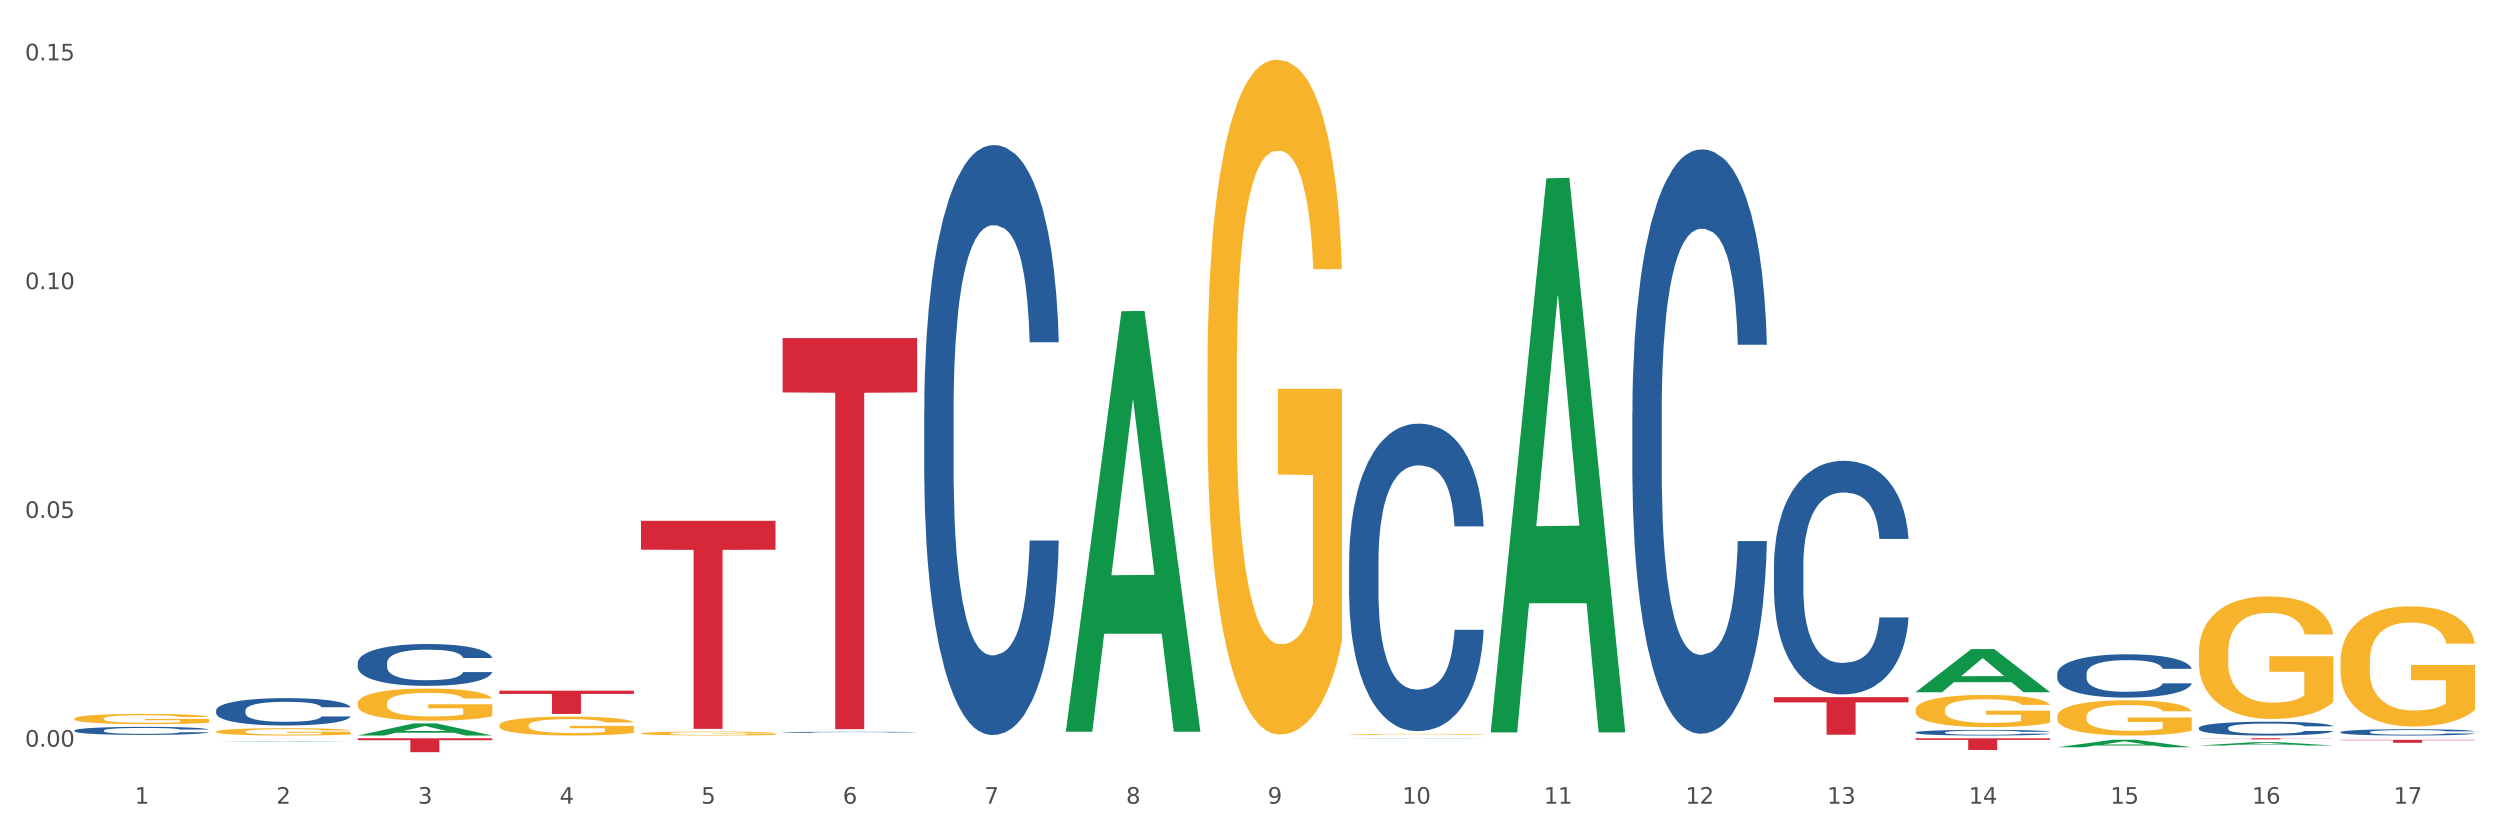 <?xml version="1.0" encoding="utf-8" standalone="no"?>
<!DOCTYPE svg PUBLIC "-//W3C//DTD SVG 1.1//EN"
  "http://www.w3.org/Graphics/SVG/1.1/DTD/svg11.dtd">
<svg xmlns:xlink="http://www.w3.org/1999/xlink" width="1080pt" height="360pt" viewBox="0 0 1080 360" xmlns="http://www.w3.org/2000/svg" version="1.1">
 <rect x="0" y="0" width="1080" height="360" fill="#333333" stroke="none"/>
 <defs>
  <style type="text/css">*{stroke-linejoin: round; stroke-linecap: butt}</style>
 </defs>
 <g id="figure_1">
  <g id="patch_1">
   <path d="M 0 360 
L 1080 360 
L 1080 0 
L 0 0 
z
" style="fill: #ffffff; stroke: #ffffff; stroke-linejoin: miter"/>
  </g>
  <g id="axes_1">
   <g id="matplotlib.axis_1">
    <g id="xtick_1">
     <g id="text_1">
      <!-- 1 -->
      <g style="fill: #4d4d4d" transform="translate(58.182 347.204) scale(0.096 -0.096)">
       <defs>
        <path id="DejaVuSans-31" d="M 794 531 
L 1825 531 
L 1825 4091 
L 703 3866 
L 703 4441 
L 1819 4666 
L 2450 4666 
L 2450 531 
L 3481 531 
L 3481 0 
L 794 0 
L 794 531 
z
" transform="scale(0.016)"/>
       </defs>
       <use xlink:href="#DejaVuSans-31"/>
      </g>
     </g>
    </g>
    <g id="xtick_2">
     <g id="text_2">
      <!-- 2 -->
      <g style="fill: #4d4d4d" transform="translate(119.364 347.204) scale(0.096 -0.096)">
       <defs>
        <path id="DejaVuSans-32" d="M 1228 531 
L 3431 531 
L 3431 0 
L 469 0 
L 469 531 
Q 828 903 1448 1529 
Q 2069 2156 2228 2338 
Q 2531 2678 2651 2914 
Q 2772 3150 2772 3378 
Q 2772 3750 2511 3984 
Q 2250 4219 1831 4219 
Q 1534 4219 1204 4116 
Q 875 4013 500 3803 
L 500 4441 
Q 881 4594 1212 4672 
Q 1544 4750 1819 4750 
Q 2544 4750 2975 4387 
Q 3406 4025 3406 3419 
Q 3406 3131 3298 2873 
Q 3191 2616 2906 2266 
Q 2828 2175 2409 1742 
Q 1991 1309 1228 531 
z
" transform="scale(0.016)"/>
       </defs>
       <use xlink:href="#DejaVuSans-32"/>
      </g>
     </g>
    </g>
    <g id="xtick_3">
     <g id="text_3">
      <!-- 3 -->
      <g style="fill: #4d4d4d" transform="translate(180.545 347.204) scale(0.096 -0.096)">
       <defs>
        <path id="DejaVuSans-33" d="M 2597 2516 
Q 3050 2419 3304 2112 
Q 3559 1806 3559 1356 
Q 3559 666 3084 287 
Q 2609 -91 1734 -91 
Q 1441 -91 1130 -33 
Q 819 25 488 141 
L 488 750 
Q 750 597 1062 519 
Q 1375 441 1716 441 
Q 2309 441 2620 675 
Q 2931 909 2931 1356 
Q 2931 1769 2642 2001 
Q 2353 2234 1838 2234 
L 1294 2234 
L 1294 2753 
L 1863 2753 
Q 2328 2753 2575 2939 
Q 2822 3125 2822 3475 
Q 2822 3834 2567 4026 
Q 2313 4219 1838 4219 
Q 1578 4219 1281 4162 
Q 984 4106 628 3988 
L 628 4550 
Q 988 4650 1302 4700 
Q 1616 4750 1894 4750 
Q 2613 4750 3031 4423 
Q 3450 4097 3450 3541 
Q 3450 3153 3228 2886 
Q 3006 2619 2597 2516 
z
" transform="scale(0.016)"/>
       </defs>
       <use xlink:href="#DejaVuSans-33"/>
      </g>
     </g>
    </g>
    <g id="xtick_4">
     <g id="text_4">
      <!-- 4 -->
      <g style="fill: #4d4d4d" transform="translate(241.726 347.204) scale(0.096 -0.096)">
       <defs>
        <path id="DejaVuSans-34" d="M 2419 4116 
L 825 1625 
L 2419 1625 
L 2419 4116 
z
M 2253 4666 
L 3047 4666 
L 3047 1625 
L 3713 1625 
L 3713 1100 
L 3047 1100 
L 3047 0 
L 2419 0 
L 2419 1100 
L 313 1100 
L 313 1709 
L 2253 4666 
z
" transform="scale(0.016)"/>
       </defs>
       <use xlink:href="#DejaVuSans-34"/>
      </g>
     </g>
    </g>
    <g id="xtick_5">
     <g id="text_5">
      <!-- 5 -->
      <g style="fill: #4d4d4d" transform="translate(302.908 347.204) scale(0.096 -0.096)">
       <defs>
        <path id="DejaVuSans-35" d="M 691 4666 
L 3169 4666 
L 3169 4134 
L 1269 4134 
L 1269 2991 
Q 1406 3038 1543 3061 
Q 1681 3084 1819 3084 
Q 2600 3084 3056 2656 
Q 3513 2228 3513 1497 
Q 3513 744 3044 326 
Q 2575 -91 1722 -91 
Q 1428 -91 1123 -41 
Q 819 9 494 109 
L 494 744 
Q 775 591 1075 516 
Q 1375 441 1709 441 
Q 2250 441 2565 725 
Q 2881 1009 2881 1497 
Q 2881 1984 2565 2268 
Q 2250 2553 1709 2553 
Q 1456 2553 1204 2497 
Q 953 2441 691 2322 
L 691 4666 
z
" transform="scale(0.016)"/>
       </defs>
       <use xlink:href="#DejaVuSans-35"/>
      </g>
     </g>
    </g>
    <g id="xtick_6">
     <g id="text_6">
      <!-- 6 -->
      <g style="fill: #4d4d4d" transform="translate(364.089 347.204) scale(0.096 -0.096)">
       <defs>
        <path id="DejaVuSans-36" d="M 2113 2584 
Q 1688 2584 1439 2293 
Q 1191 2003 1191 1497 
Q 1191 994 1439 701 
Q 1688 409 2113 409 
Q 2538 409 2786 701 
Q 3034 994 3034 1497 
Q 3034 2003 2786 2293 
Q 2538 2584 2113 2584 
z
M 3366 4563 
L 3366 3988 
Q 3128 4100 2886 4159 
Q 2644 4219 2406 4219 
Q 1781 4219 1451 3797 
Q 1122 3375 1075 2522 
Q 1259 2794 1537 2939 
Q 1816 3084 2150 3084 
Q 2853 3084 3261 2657 
Q 3669 2231 3669 1497 
Q 3669 778 3244 343 
Q 2819 -91 2113 -91 
Q 1303 -91 875 529 
Q 447 1150 447 2328 
Q 447 3434 972 4092 
Q 1497 4750 2381 4750 
Q 2619 4750 2861 4703 
Q 3103 4656 3366 4563 
z
" transform="scale(0.016)"/>
       </defs>
       <use xlink:href="#DejaVuSans-36"/>
      </g>
     </g>
    </g>
    <g id="xtick_7">
     <g id="text_7">
      <!-- 7 -->
      <g style="fill: #4d4d4d" transform="translate(425.271 347.204) scale(0.096 -0.096)">
       <defs>
        <path id="DejaVuSans-37" d="M 525 4666 
L 3525 4666 
L 3525 4397 
L 1831 0 
L 1172 0 
L 2766 4134 
L 525 4134 
L 525 4666 
z
" transform="scale(0.016)"/>
       </defs>
       <use xlink:href="#DejaVuSans-37"/>
      </g>
     </g>
    </g>
    <g id="xtick_8">
     <g id="text_8">
      <!-- 8 -->
      <g style="fill: #4d4d4d" transform="translate(486.452 347.204) scale(0.096 -0.096)">
       <defs>
        <path id="DejaVuSans-38" d="M 2034 2216 
Q 1584 2216 1326 1975 
Q 1069 1734 1069 1313 
Q 1069 891 1326 650 
Q 1584 409 2034 409 
Q 2484 409 2743 651 
Q 3003 894 3003 1313 
Q 3003 1734 2745 1975 
Q 2488 2216 2034 2216 
z
M 1403 2484 
Q 997 2584 770 2862 
Q 544 3141 544 3541 
Q 544 4100 942 4425 
Q 1341 4750 2034 4750 
Q 2731 4750 3128 4425 
Q 3525 4100 3525 3541 
Q 3525 3141 3298 2862 
Q 3072 2584 2669 2484 
Q 3125 2378 3379 2068 
Q 3634 1759 3634 1313 
Q 3634 634 3220 271 
Q 2806 -91 2034 -91 
Q 1263 -91 848 271 
Q 434 634 434 1313 
Q 434 1759 690 2068 
Q 947 2378 1403 2484 
z
M 1172 3481 
Q 1172 3119 1398 2916 
Q 1625 2713 2034 2713 
Q 2441 2713 2670 2916 
Q 2900 3119 2900 3481 
Q 2900 3844 2670 4047 
Q 2441 4250 2034 4250 
Q 1625 4250 1398 4047 
Q 1172 3844 1172 3481 
z
" transform="scale(0.016)"/>
       </defs>
       <use xlink:href="#DejaVuSans-38"/>
      </g>
     </g>
    </g>
    <g id="xtick_9">
     <g id="text_9">
      <!-- 9 -->
      <g style="fill: #4d4d4d" transform="translate(547.634 347.204) scale(0.096 -0.096)">
       <defs>
        <path id="DejaVuSans-39" d="M 703 97 
L 703 672 
Q 941 559 1184 500 
Q 1428 441 1663 441 
Q 2288 441 2617 861 
Q 2947 1281 2994 2138 
Q 2813 1869 2534 1725 
Q 2256 1581 1919 1581 
Q 1219 1581 811 2004 
Q 403 2428 403 3163 
Q 403 3881 828 4315 
Q 1253 4750 1959 4750 
Q 2769 4750 3195 4129 
Q 3622 3509 3622 2328 
Q 3622 1225 3098 567 
Q 2575 -91 1691 -91 
Q 1453 -91 1209 -44 
Q 966 3 703 97 
z
M 1959 2075 
Q 2384 2075 2632 2365 
Q 2881 2656 2881 3163 
Q 2881 3666 2632 3958 
Q 2384 4250 1959 4250 
Q 1534 4250 1286 3958 
Q 1038 3666 1038 3163 
Q 1038 2656 1286 2365 
Q 1534 2075 1959 2075 
z
" transform="scale(0.016)"/>
       </defs>
       <use xlink:href="#DejaVuSans-39"/>
      </g>
     </g>
    </g>
    <g id="xtick_10">
     <g id="text_10">
      <!-- 10 -->
      <g style="fill: #4d4d4d" transform="translate(605.761 347.204) scale(0.096 -0.096)">
       <defs>
        <path id="DejaVuSans-30" d="M 2034 4250 
Q 1547 4250 1301 3770 
Q 1056 3291 1056 2328 
Q 1056 1369 1301 889 
Q 1547 409 2034 409 
Q 2525 409 2770 889 
Q 3016 1369 3016 2328 
Q 3016 3291 2770 3770 
Q 2525 4250 2034 4250 
z
M 2034 4750 
Q 2819 4750 3233 4129 
Q 3647 3509 3647 2328 
Q 3647 1150 3233 529 
Q 2819 -91 2034 -91 
Q 1250 -91 836 529 
Q 422 1150 422 2328 
Q 422 3509 836 4129 
Q 1250 4750 2034 4750 
z
" transform="scale(0.016)"/>
       </defs>
       <use xlink:href="#DejaVuSans-31"/>
       <use xlink:href="#DejaVuSans-30" transform="translate(63.623 0)"/>
      </g>
     </g>
    </g>
    <g id="xtick_11">
     <g id="text_11">
      <!-- 11 -->
      <g style="fill: #4d4d4d" transform="translate(666.942 347.204) scale(0.096 -0.096)">
       <use xlink:href="#DejaVuSans-31"/>
       <use xlink:href="#DejaVuSans-31" transform="translate(63.623 0)"/>
      </g>
     </g>
    </g>
    <g id="xtick_12">
     <g id="text_12">
      <!-- 12 -->
      <g style="fill: #4d4d4d" transform="translate(728.124 347.204) scale(0.096 -0.096)">
       <use xlink:href="#DejaVuSans-31"/>
       <use xlink:href="#DejaVuSans-32" transform="translate(63.623 0)"/>
      </g>
     </g>
    </g>
    <g id="xtick_13">
     <g id="text_13">
      <!-- 13 -->
      <g style="fill: #4d4d4d" transform="translate(789.305 347.204) scale(0.096 -0.096)">
       <use xlink:href="#DejaVuSans-31"/>
       <use xlink:href="#DejaVuSans-33" transform="translate(63.623 0)"/>
      </g>
     </g>
    </g>
    <g id="xtick_14">
     <g id="text_14">
      <!-- 14 -->
      <g style="fill: #4d4d4d" transform="translate(850.487 347.204) scale(0.096 -0.096)">
       <use xlink:href="#DejaVuSans-31"/>
       <use xlink:href="#DejaVuSans-34" transform="translate(63.623 0)"/>
      </g>
     </g>
    </g>
    <g id="xtick_15">
     <g id="text_15">
      <!-- 15 -->
      <g style="fill: #4d4d4d" transform="translate(911.668 347.204) scale(0.096 -0.096)">
       <use xlink:href="#DejaVuSans-31"/>
       <use xlink:href="#DejaVuSans-35" transform="translate(63.623 0)"/>
      </g>
     </g>
    </g>
    <g id="xtick_16">
     <g id="text_16">
      <!-- 16 -->
      <g style="fill: #4d4d4d" transform="translate(972.849 347.204) scale(0.096 -0.096)">
       <use xlink:href="#DejaVuSans-31"/>
       <use xlink:href="#DejaVuSans-36" transform="translate(63.623 0)"/>
      </g>
     </g>
    </g>
    <g id="xtick_17">
     <g id="text_17">
      <!-- 17 -->
      <g style="fill: #4d4d4d" transform="translate(1034.031 347.204) scale(0.096 -0.096)">
       <use xlink:href="#DejaVuSans-31"/>
       <use xlink:href="#DejaVuSans-37" transform="translate(63.623 0)"/>
      </g>
     </g>
    </g>
    <g id="xtick_18"/>
    <g id="xtick_19"/>
    <g id="xtick_20"/>
    <g id="xtick_21"/>
    <g id="xtick_22"/>
    <g id="xtick_23"/>
    <g id="xtick_24"/>
    <g id="xtick_25"/>
    <g id="xtick_26"/>
    <g id="xtick_27"/>
    <g id="xtick_28"/>
    <g id="xtick_29"/>
    <g id="xtick_30"/>
    <g id="xtick_31"/>
    <g id="xtick_32"/>
    <g id="xtick_33"/>
   </g>
   <g id="matplotlib.axis_2">
    <g id="ytick_1">
     <g id="text_18">
      <!-- 0.00 -->
      <g style="fill: #4d4d4d" transform="translate(10.8 322.57) scale(0.096 -0.096)">
       <defs>
        <path id="DejaVuSans-2e" d="M 684 794 
L 1344 794 
L 1344 0 
L 684 0 
L 684 794 
z
" transform="scale(0.016)"/>
       </defs>
       <use xlink:href="#DejaVuSans-30"/>
       <use xlink:href="#DejaVuSans-2e" transform="translate(63.623 0)"/>
       <use xlink:href="#DejaVuSans-30" transform="translate(95.41 0)"/>
       <use xlink:href="#DejaVuSans-30" transform="translate(159.033 0)"/>
      </g>
     </g>
    </g>
    <g id="ytick_2">
     <g id="text_19">
      <!-- 0.05 -->
      <g style="fill: #4d4d4d" transform="translate(10.8 223.742) scale(0.096 -0.096)">
       <use xlink:href="#DejaVuSans-30"/>
       <use xlink:href="#DejaVuSans-2e" transform="translate(63.623 0)"/>
       <use xlink:href="#DejaVuSans-30" transform="translate(95.41 0)"/>
       <use xlink:href="#DejaVuSans-35" transform="translate(159.033 0)"/>
      </g>
     </g>
    </g>
    <g id="ytick_3">
     <g id="text_20">
      <!-- 0.10 -->
      <g style="fill: #4d4d4d" transform="translate(10.8 124.913) scale(0.096 -0.096)">
       <use xlink:href="#DejaVuSans-30"/>
       <use xlink:href="#DejaVuSans-2e" transform="translate(63.623 0)"/>
       <use xlink:href="#DejaVuSans-31" transform="translate(95.41 0)"/>
       <use xlink:href="#DejaVuSans-30" transform="translate(159.033 0)"/>
      </g>
     </g>
    </g>
    <g id="ytick_4">
     <g id="text_21">
      <!-- 0.15 -->
      <g style="fill: #4d4d4d" transform="translate(10.8 26.084) scale(0.096 -0.096)">
       <use xlink:href="#DejaVuSans-30"/>
       <use xlink:href="#DejaVuSans-2e" transform="translate(63.623 0)"/>
       <use xlink:href="#DejaVuSans-31" transform="translate(95.41 0)"/>
       <use xlink:href="#DejaVuSans-35" transform="translate(159.033 0)"/>
      </g>
     </g>
    </g>
    <g id="ytick_5"/>
    <g id="ytick_6"/>
    <g id="ytick_7"/>
   </g>
   <g id="PolyCollection_1">
    <path d="M 766.352 301.168 
L 824.474 301.168 
L 824.474 303.425 
L 801.611 303.441 
L 801.611 317.411 
L 789.078 317.411 
L 789.078 303.441 
L 766.352 303.425 
L 766.352 301.183 
L 766.352 301.168 
z
" clip-path="url(#pbe716d741f)" style="fill: #d62839"/>
    <path d="M 827.533 318.923 
L 885.656 318.923 
L 885.656 319.629 
L 862.792 319.633 
L 862.792 324.001 
L 850.259 324.001 
L 850.259 319.633 
L 827.533 319.629 
L 827.533 318.928 
L 827.533 318.923 
z
" clip-path="url(#pbe716d741f)" style="fill: #d62839"/>
    <path d="M 949.896 318.923 
L 1008.019 318.923 
L 1008.019 318.993 
L 985.155 318.993 
L 985.155 319.426 
L 972.622 319.426 
L 972.622 318.993 
L 949.896 318.993 
L 949.896 318.923 
L 949.896 318.923 
z
" clip-path="url(#pbe716d741f)" style="fill: #d62839"/>
    <path d="M 949.896 322.053 
L 949.956 322.052 
L 973.924 320.6 
L 983.871 320.599 
L 1008.019 322.056 
L 996.514 322.056 
L 991.301 321.717 
L 966.554 321.717 
L 966.374 321.722 
L 961.341 322.056 
L 949.896 322.056 
L 949.896 322.053 
L 969.67 321.514 
L 988.185 321.513 
L 979.017 320.909 
L 978.897 320.907 
L 978.778 320.911 
L 969.61 321.513 
L 969.67 321.514 
L 949.896 322.053 
z
" clip-path="url(#pbe716d741f)" style="fill: #109648"/>
    <path d="M 1011.078 319.628 
L 1069.2 319.628 
L 1069.2 319.805 
L 1046.337 319.806 
L 1046.337 320.9 
L 1033.803 320.9 
L 1033.803 319.806 
L 1011.078 319.805 
L 1011.078 319.629 
L 1011.078 319.628 
z
" clip-path="url(#pbe716d741f)" style="fill: #d62839"/>
    <path d="M 949.896 314.46 
L 949.965 314.455 
L 949.965 314.302 
L 950.171 314.095 
L 950.927 313.713 
L 951.889 313.424 
L 953.537 313.085 
L 954.431 312.943 
L 955.599 312.785 
L 958.003 312.529 
L 960.751 312.31 
L 962.675 312.19 
L 964.118 312.114 
L 967.347 311.978 
L 969.202 311.918 
L 971.125 311.869 
L 972.774 311.836 
L 975.522 311.798 
L 977.721 311.781 
L 980.263 311.776 
L 982.393 311.781 
L 985.209 311.803 
L 989.331 311.869 
L 990.912 311.907 
L 993.041 311.972 
L 995.24 312.06 
L 997.026 312.147 
L 999.087 312.272 
L 1001.217 312.436 
L 1003.278 312.643 
L 1004.721 312.834 
L 1005.889 313.036 
L 1006.919 313.282 
L 1007.675 313.549 
L 1008.019 313.773 
L 995.446 313.773 
L 995.103 313.571 
L 994.415 313.353 
L 993.728 313.205 
L 992.973 313.085 
L 991.805 312.949 
L 990.774 312.862 
L 989.057 312.758 
L 987.477 312.692 
L 986.171 312.654 
L 984.591 312.621 
L 981.225 312.589 
L 978.82 312.589 
L 977.309 312.6 
L 975.454 312.627 
L 973.873 312.665 
L 972.018 312.731 
L 970.576 312.802 
L 969.133 312.894 
L 968.309 312.96 
L 967.072 313.08 
L 966.247 313.178 
L 965.148 313.347 
L 964.53 313.467 
L 963.431 313.778 
L 962.95 314.007 
L 962.744 314.166 
L 962.606 314.34 
L 962.606 315.191 
L 963.018 315.573 
L 963.362 315.737 
L 963.912 315.922 
L 964.942 316.163 
L 966.454 316.397 
L 968.034 316.566 
L 969.339 316.67 
L 970.576 316.746 
L 971.812 316.806 
L 973.324 316.861 
L 974.56 316.894 
L 976.415 316.926 
L 978.614 316.943 
L 980.331 316.943 
L 983.835 316.916 
L 985.415 316.888 
L 986.927 316.85 
L 988.576 316.79 
L 989.881 316.725 
L 990.637 316.675 
L 991.873 316.572 
L 992.835 316.463 
L 993.66 316.337 
L 994.209 316.228 
L 994.828 316.064 
L 995.309 315.879 
L 995.446 315.781 
L 1008.019 315.781 
L 1007.744 315.977 
L 1007.263 316.168 
L 1006.301 316.424 
L 1005.545 316.572 
L 1004.377 316.752 
L 1003.141 316.905 
L 1001.423 317.074 
L 999.843 317.199 
L 998.194 317.308 
L 996.408 317.407 
L 993.179 317.543 
L 992.011 317.581 
L 989.538 317.647 
L 987.614 317.685 
L 984.797 317.723 
L 981.912 317.745 
L 978.889 317.75 
L 976.209 317.739 
L 973.255 317.707 
L 971.4 317.674 
L 969.339 317.625 
L 966.934 317.548 
L 964.667 317.456 
L 962.538 317.347 
L 960.545 317.221 
L 958.69 317.079 
L 956.286 316.845 
L 954.499 316.615 
L 953.194 316.403 
L 952.301 316.223 
L 951.408 315.993 
L 950.927 315.835 
L 950.171 315.453 
L 949.896 315.099 
L 949.896 314.46 
z
" clip-path="url(#pbe716d741f)" style="fill: #255c99"/>
    <path d="M 1011.078 316.252 
L 1011.146 316.249 
L 1011.146 316.179 
L 1011.352 316.085 
L 1012.108 315.911 
L 1013.07 315.779 
L 1014.719 315.625 
L 1015.612 315.561 
L 1016.78 315.488 
L 1019.185 315.372 
L 1021.933 315.272 
L 1023.856 315.218 
L 1025.299 315.183 
L 1028.528 315.121 
L 1030.383 315.093 
L 1032.307 315.071 
L 1033.956 315.056 
L 1036.704 315.039 
L 1038.902 315.031 
L 1041.444 315.029 
L 1043.574 315.031 
L 1046.391 315.041 
L 1050.513 315.071 
L 1052.093 315.088 
L 1054.223 315.118 
L 1056.421 315.158 
L 1058.208 315.198 
L 1060.269 315.255 
L 1062.398 315.329 
L 1064.46 315.424 
L 1065.902 315.511 
L 1067.07 315.603 
L 1068.101 315.715 
L 1068.856 315.836 
L 1069.2 315.938 
L 1056.627 315.938 
L 1056.284 315.846 
L 1055.597 315.747 
L 1054.91 315.68 
L 1054.154 315.625 
L 1052.986 315.563 
L 1051.956 315.523 
L 1050.238 315.476 
L 1048.658 315.446 
L 1047.353 315.429 
L 1045.772 315.414 
L 1042.406 315.399 
L 1040.001 315.399 
L 1038.49 315.404 
L 1036.635 315.416 
L 1035.055 315.434 
L 1033.2 315.464 
L 1031.757 315.496 
L 1030.314 315.538 
L 1029.49 315.568 
L 1028.253 315.623 
L 1027.429 315.667 
L 1026.33 315.744 
L 1025.711 315.799 
L 1024.612 315.941 
L 1024.131 316.045 
L 1023.925 316.117 
L 1023.788 316.197 
L 1023.788 316.585 
L 1024.2 316.759 
L 1024.543 316.833 
L 1025.093 316.918 
L 1026.124 317.027 
L 1027.635 317.134 
L 1029.215 317.211 
L 1030.52 317.258 
L 1031.757 317.293 
L 1032.994 317.32 
L 1034.505 317.345 
L 1035.742 317.36 
L 1037.597 317.375 
L 1039.795 317.382 
L 1041.513 317.382 
L 1045.017 317.37 
L 1046.597 317.358 
L 1048.108 317.34 
L 1049.757 317.313 
L 1051.063 317.283 
L 1051.818 317.261 
L 1053.055 317.213 
L 1054.017 317.164 
L 1054.841 317.107 
L 1055.391 317.057 
L 1056.009 316.982 
L 1056.49 316.898 
L 1056.627 316.853 
L 1069.2 316.853 
L 1068.925 316.943 
L 1068.444 317.03 
L 1067.482 317.146 
L 1066.727 317.213 
L 1065.559 317.295 
L 1064.322 317.365 
L 1062.605 317.442 
L 1061.024 317.499 
L 1059.376 317.549 
L 1057.589 317.594 
L 1054.36 317.656 
L 1053.192 317.673 
L 1050.719 317.703 
L 1048.795 317.72 
L 1045.979 317.738 
L 1043.093 317.748 
L 1040.07 317.75 
L 1037.391 317.745 
L 1034.437 317.73 
L 1032.582 317.716 
L 1030.52 317.693 
L 1028.116 317.658 
L 1025.849 317.616 
L 1023.719 317.566 
L 1021.727 317.509 
L 1019.872 317.445 
L 1017.467 317.338 
L 1015.681 317.233 
L 1014.375 317.136 
L 1013.482 317.054 
L 1012.589 316.95 
L 1012.108 316.878 
L 1011.352 316.704 
L 1011.078 316.542 
L 1011.078 316.252 
z
" clip-path="url(#pbe716d741f)" style="fill: #255c99"/>
    <path d="M 827.533 316.406 
L 827.602 316.404 
L 827.602 316.341 
L 827.808 316.257 
L 828.564 316.1 
L 829.526 315.982 
L 831.175 315.844 
L 832.068 315.786 
L 833.236 315.721 
L 835.64 315.617 
L 838.388 315.527 
L 840.312 315.478 
L 841.755 315.447 
L 844.984 315.391 
L 846.839 315.367 
L 848.762 315.347 
L 850.411 315.333 
L 853.159 315.318 
L 855.358 315.311 
L 857.9 315.309 
L 860.03 315.311 
L 862.847 315.32 
L 866.969 315.347 
L 868.549 315.362 
L 870.679 315.389 
L 872.877 315.425 
L 874.663 315.461 
L 876.724 315.512 
L 878.854 315.579 
L 880.915 315.663 
L 882.358 315.741 
L 883.526 315.824 
L 884.557 315.924 
L 885.312 316.034 
L 885.656 316.125 
L 873.083 316.125 
L 872.74 316.042 
L 872.053 315.953 
L 871.366 315.893 
L 870.61 315.844 
L 869.442 315.788 
L 868.411 315.753 
L 866.694 315.71 
L 865.114 315.683 
L 863.808 315.668 
L 862.228 315.655 
L 858.862 315.641 
L 856.457 315.641 
L 854.946 315.646 
L 853.091 315.657 
L 851.511 315.672 
L 849.656 315.699 
L 848.213 315.728 
L 846.77 315.766 
L 845.946 315.793 
L 844.709 315.842 
L 843.885 315.882 
L 842.785 315.951 
L 842.167 316 
L 841.068 316.127 
L 840.587 316.221 
L 840.381 316.285 
L 840.243 316.357 
L 840.243 316.705 
L 840.656 316.861 
L 840.999 316.928 
L 841.549 317.003 
L 842.579 317.102 
L 844.091 317.197 
L 845.671 317.267 
L 846.976 317.309 
L 848.213 317.34 
L 849.45 317.365 
L 850.961 317.387 
L 852.198 317.4 
L 854.053 317.414 
L 856.251 317.42 
L 857.969 317.42 
L 861.472 317.409 
L 863.053 317.398 
L 864.564 317.382 
L 866.213 317.358 
L 867.518 317.331 
L 868.274 317.311 
L 869.511 317.269 
L 870.472 317.224 
L 871.297 317.173 
L 871.847 317.128 
L 872.465 317.061 
L 872.946 316.986 
L 873.083 316.945 
L 885.656 316.945 
L 885.381 317.026 
L 884.9 317.104 
L 883.938 317.209 
L 883.182 317.269 
L 882.015 317.342 
L 880.778 317.405 
L 879.06 317.474 
L 877.48 317.525 
L 875.831 317.57 
L 874.045 317.61 
L 870.816 317.666 
L 869.648 317.681 
L 867.175 317.708 
L 865.251 317.724 
L 862.434 317.739 
L 859.549 317.748 
L 856.526 317.75 
L 853.846 317.746 
L 850.892 317.732 
L 849.037 317.719 
L 846.976 317.699 
L 844.572 317.668 
L 842.304 317.63 
L 840.175 317.585 
L 838.182 317.534 
L 836.327 317.476 
L 833.923 317.38 
L 832.136 317.287 
L 830.831 317.2 
L 829.938 317.126 
L 829.045 317.032 
L 828.564 316.968 
L 827.808 316.812 
L 827.533 316.667 
L 827.533 316.406 
z
" clip-path="url(#pbe716d741f)" style="fill: #255c99"/>
    <path d="M 93.356 306.904 
L 93.425 306.893 
L 93.425 306.591 
L 93.631 306.182 
L 94.387 305.428 
L 95.349 304.856 
L 96.998 304.188 
L 97.891 303.908 
L 99.059 303.596 
L 101.463 303.089 
L 104.211 302.658 
L 106.135 302.421 
L 107.578 302.27 
L 110.807 302.001 
L 112.662 301.882 
L 114.585 301.785 
L 116.234 301.72 
L 118.982 301.645 
L 121.181 301.613 
L 123.723 301.602 
L 125.853 301.613 
L 128.67 301.656 
L 132.792 301.785 
L 134.372 301.861 
L 136.502 301.99 
L 138.7 302.162 
L 140.486 302.335 
L 142.547 302.583 
L 144.677 302.906 
L 146.738 303.315 
L 148.181 303.693 
L 149.349 304.091 
L 150.38 304.576 
L 151.135 305.104 
L 151.479 305.546 
L 138.906 305.546 
L 138.563 305.147 
L 137.876 304.716 
L 137.189 304.425 
L 136.433 304.188 
L 135.265 303.919 
L 134.234 303.746 
L 132.517 303.542 
L 130.937 303.412 
L 129.631 303.337 
L 128.051 303.272 
L 124.685 303.208 
L 122.28 303.208 
L 120.769 303.229 
L 118.914 303.283 
L 117.334 303.359 
L 115.479 303.488 
L 114.036 303.628 
L 112.593 303.811 
L 111.769 303.94 
L 110.532 304.178 
L 109.708 304.372 
L 108.608 304.706 
L 107.99 304.943 
L 106.891 305.557 
L 106.41 306.01 
L 106.204 306.322 
L 106.066 306.667 
L 106.066 308.348 
L 106.479 309.102 
L 106.822 309.426 
L 107.372 309.792 
L 108.402 310.266 
L 109.914 310.73 
L 111.494 311.064 
L 112.799 311.268 
L 114.036 311.419 
L 115.273 311.538 
L 116.784 311.646 
L 118.021 311.71 
L 119.876 311.775 
L 122.074 311.807 
L 123.792 311.807 
L 127.295 311.753 
L 128.876 311.7 
L 130.387 311.624 
L 132.036 311.506 
L 133.341 311.376 
L 134.097 311.279 
L 135.334 311.074 
L 136.296 310.859 
L 137.12 310.611 
L 137.67 310.396 
L 138.288 310.072 
L 138.769 309.706 
L 138.906 309.512 
L 151.479 309.512 
L 151.204 309.9 
L 150.723 310.277 
L 149.761 310.784 
L 149.005 311.074 
L 147.838 311.43 
L 146.601 311.732 
L 144.883 312.066 
L 143.303 312.314 
L 141.654 312.529 
L 139.868 312.723 
L 136.639 312.993 
L 135.471 313.068 
L 132.998 313.197 
L 131.074 313.273 
L 128.257 313.348 
L 125.372 313.391 
L 122.349 313.402 
L 119.669 313.381 
L 116.715 313.316 
L 114.86 313.251 
L 112.799 313.154 
L 110.395 313.003 
L 108.127 312.82 
L 105.998 312.605 
L 104.005 312.357 
L 102.15 312.077 
L 99.746 311.613 
L 97.959 311.161 
L 96.654 310.74 
L 95.761 310.385 
L 94.868 309.932 
L 94.387 309.62 
L 93.631 308.865 
L 93.356 308.165 
L 93.356 306.904 
z
" clip-path="url(#pbe716d741f)" style="fill: #255c99"/>
    <path d="M 154.538 286.335 
L 154.607 286.318 
L 154.607 285.856 
L 154.813 285.229 
L 155.568 284.074 
L 156.53 283.199 
L 158.179 282.176 
L 159.072 281.747 
L 160.24 281.268 
L 162.645 280.493 
L 165.393 279.833 
L 167.317 279.47 
L 168.759 279.239 
L 171.988 278.826 
L 173.843 278.645 
L 175.767 278.496 
L 177.416 278.397 
L 180.164 278.282 
L 182.362 278.232 
L 184.904 278.216 
L 187.034 278.232 
L 189.851 278.298 
L 193.973 278.496 
L 195.553 278.612 
L 197.683 278.81 
L 199.882 279.074 
L 201.668 279.338 
L 203.729 279.717 
L 205.859 280.212 
L 207.92 280.839 
L 209.362 281.417 
L 210.53 282.028 
L 211.561 282.77 
L 212.317 283.579 
L 212.66 284.255 
L 200.088 284.255 
L 199.744 283.645 
L 199.057 282.985 
L 198.37 282.539 
L 197.614 282.176 
L 196.446 281.763 
L 195.416 281.499 
L 193.698 281.186 
L 192.118 280.988 
L 190.813 280.872 
L 189.233 280.773 
L 185.866 280.674 
L 183.462 280.674 
L 181.95 280.707 
L 180.095 280.79 
L 178.515 280.905 
L 176.66 281.103 
L 175.217 281.318 
L 173.775 281.598 
L 172.95 281.796 
L 171.713 282.16 
L 170.889 282.457 
L 169.79 282.968 
L 169.171 283.331 
L 168.072 284.272 
L 167.591 284.965 
L 167.385 285.443 
L 167.248 285.972 
L 167.248 288.546 
L 167.66 289.701 
L 168.004 290.196 
L 168.553 290.757 
L 169.584 291.483 
L 171.095 292.193 
L 172.675 292.704 
L 173.981 293.018 
L 175.217 293.249 
L 176.454 293.431 
L 177.965 293.596 
L 179.202 293.695 
L 181.057 293.794 
L 183.255 293.843 
L 184.973 293.843 
L 188.477 293.761 
L 190.057 293.678 
L 191.568 293.563 
L 193.217 293.381 
L 194.523 293.183 
L 195.278 293.035 
L 196.515 292.721 
L 197.477 292.391 
L 198.301 292.011 
L 198.851 291.681 
L 199.469 291.186 
L 199.95 290.625 
L 200.088 290.328 
L 212.66 290.328 
L 212.385 290.922 
L 211.904 291.5 
L 210.943 292.275 
L 210.187 292.721 
L 209.019 293.266 
L 207.782 293.728 
L 206.065 294.239 
L 204.485 294.619 
L 202.836 294.949 
L 201.049 295.246 
L 197.82 295.658 
L 196.652 295.774 
L 194.179 295.972 
L 192.256 296.087 
L 189.439 296.203 
L 186.553 296.269 
L 183.53 296.285 
L 180.851 296.252 
L 177.897 296.153 
L 176.042 296.054 
L 173.981 295.906 
L 171.576 295.675 
L 169.309 295.394 
L 167.179 295.064 
L 165.187 294.685 
L 163.332 294.256 
L 160.927 293.546 
L 159.141 292.853 
L 157.836 292.209 
L 156.942 291.665 
L 156.049 290.972 
L 155.568 290.493 
L 154.813 289.338 
L 154.538 288.265 
L 154.538 286.335 
z
" clip-path="url(#pbe716d741f)" style="fill: #255c99"/>
    <path d="M 338.082 316.35 
L 338.151 316.349 
L 338.151 316.338 
L 338.357 316.322 
L 339.113 316.294 
L 340.074 316.272 
L 341.723 316.247 
L 342.616 316.236 
L 343.784 316.224 
L 346.189 316.205 
L 348.937 316.189 
L 350.861 316.18 
L 352.304 316.174 
L 355.533 316.164 
L 357.387 316.159 
L 359.311 316.155 
L 360.96 316.153 
L 363.708 316.15 
L 365.907 316.149 
L 368.449 316.148 
L 370.578 316.149 
L 373.395 316.151 
L 377.517 316.155 
L 379.097 316.158 
L 381.227 316.163 
L 383.426 316.17 
L 385.212 316.176 
L 387.273 316.186 
L 389.403 316.198 
L 391.464 316.213 
L 392.907 316.228 
L 394.075 316.243 
L 395.105 316.261 
L 395.861 316.281 
L 396.204 316.298 
L 383.632 316.298 
L 383.288 316.283 
L 382.601 316.267 
L 381.914 316.256 
L 381.159 316.247 
L 379.991 316.236 
L 378.96 316.23 
L 377.243 316.222 
L 375.662 316.217 
L 374.357 316.214 
L 372.777 316.212 
L 369.41 316.209 
L 367.006 316.209 
L 365.494 316.21 
L 363.639 316.212 
L 362.059 316.215 
L 360.204 316.22 
L 358.762 316.225 
L 357.319 316.232 
L 356.494 316.237 
L 355.258 316.246 
L 354.433 316.253 
L 353.334 316.266 
L 352.716 316.275 
L 351.616 316.298 
L 351.136 316.316 
L 350.929 316.327 
L 350.792 316.341 
L 350.792 316.404 
L 351.204 316.433 
L 351.548 316.445 
L 352.097 316.459 
L 353.128 316.477 
L 354.639 316.495 
L 356.22 316.507 
L 357.525 316.515 
L 358.762 316.521 
L 359.998 316.525 
L 361.51 316.529 
L 362.746 316.532 
L 364.601 316.534 
L 366.8 316.535 
L 368.517 316.535 
L 372.021 316.533 
L 373.601 316.531 
L 375.113 316.529 
L 376.762 316.524 
L 378.067 316.519 
L 378.823 316.515 
L 380.059 316.508 
L 381.021 316.5 
L 381.846 316.49 
L 382.395 316.482 
L 383.014 316.47 
L 383.494 316.456 
L 383.632 316.448 
L 396.204 316.448 
L 395.93 316.463 
L 395.449 316.477 
L 394.487 316.497 
L 393.731 316.508 
L 392.563 316.521 
L 391.327 316.533 
L 389.609 316.545 
L 388.029 316.555 
L 386.38 316.563 
L 384.594 316.57 
L 381.365 316.58 
L 380.197 316.583 
L 377.723 316.588 
L 375.8 316.591 
L 372.983 316.594 
L 370.097 316.596 
L 367.075 316.596 
L 364.395 316.595 
L 361.441 316.593 
L 359.586 316.59 
L 357.525 316.587 
L 355.12 316.581 
L 352.853 316.574 
L 350.723 316.566 
L 348.731 316.556 
L 346.876 316.546 
L 344.471 316.528 
L 342.685 316.511 
L 341.38 316.495 
L 340.487 316.482 
L 339.594 316.464 
L 339.113 316.453 
L 338.357 316.424 
L 338.082 316.397 
L 338.082 316.35 
z
" clip-path="url(#pbe716d741f)" style="fill: #255c99"/>
    <path d="M 399.263 177.182 
L 399.332 176.95 
L 399.332 170.432 
L 399.538 161.586 
L 400.294 145.292 
L 401.256 132.955 
L 402.905 118.523 
L 403.798 112.471 
L 404.966 105.721 
L 407.37 94.78 
L 410.118 85.469 
L 412.042 80.348 
L 413.485 77.09 
L 416.714 71.27 
L 418.569 68.71 
L 420.493 66.615 
L 422.141 65.218 
L 424.89 63.589 
L 427.088 62.89 
L 429.63 62.658 
L 431.76 62.89 
L 434.577 63.822 
L 438.699 66.615 
L 440.279 68.244 
L 442.409 71.038 
L 444.607 74.762 
L 446.393 78.486 
L 448.455 83.84 
L 450.584 90.823 
L 452.645 99.669 
L 454.088 107.816 
L 455.256 116.428 
L 456.287 126.903 
L 457.042 138.309 
L 457.386 147.853 
L 444.813 147.853 
L 444.47 139.24 
L 443.783 129.929 
L 443.096 123.644 
L 442.34 118.523 
L 441.172 112.704 
L 440.142 108.98 
L 438.424 104.557 
L 436.844 101.764 
L 435.538 100.134 
L 433.958 98.738 
L 430.592 97.341 
L 428.187 97.341 
L 426.676 97.806 
L 424.821 98.97 
L 423.241 100.6 
L 421.386 103.393 
L 419.943 106.419 
L 418.5 110.376 
L 417.676 113.17 
L 416.439 118.291 
L 415.615 122.48 
L 414.515 129.696 
L 413.897 134.817 
L 412.798 148.086 
L 412.317 157.862 
L 412.111 164.613 
L 411.973 172.061 
L 411.973 208.374 
L 412.386 224.668 
L 412.729 231.651 
L 413.279 239.566 
L 414.309 249.808 
L 415.821 259.817 
L 417.401 267.033 
L 418.706 271.456 
L 419.943 274.714 
L 421.18 277.275 
L 422.691 279.603 
L 423.928 280.999 
L 425.783 282.396 
L 427.981 283.094 
L 429.699 283.094 
L 433.203 281.93 
L 434.783 280.767 
L 436.294 279.137 
L 437.943 276.577 
L 439.248 273.783 
L 440.004 271.688 
L 441.241 267.266 
L 442.203 262.61 
L 443.027 257.256 
L 443.577 252.601 
L 444.195 245.618 
L 444.676 237.703 
L 444.813 233.513 
L 457.386 233.513 
L 457.111 241.893 
L 456.63 250.04 
L 455.668 260.981 
L 454.913 267.266 
L 453.745 274.947 
L 452.508 281.465 
L 450.79 288.681 
L 449.21 294.035 
L 447.561 298.69 
L 445.775 302.88 
L 442.546 308.699 
L 441.378 310.329 
L 438.905 313.122 
L 436.981 314.751 
L 434.164 316.381 
L 431.279 317.312 
L 428.256 317.545 
L 425.577 317.079 
L 422.622 315.683 
L 420.767 314.286 
L 418.706 312.191 
L 416.302 308.932 
L 414.035 304.975 
L 411.905 300.32 
L 409.912 294.966 
L 408.057 288.914 
L 405.653 278.904 
L 403.867 269.128 
L 402.561 260.05 
L 401.668 252.368 
L 400.775 242.592 
L 400.294 235.841 
L 399.538 219.547 
L 399.263 204.417 
L 399.263 177.182 
z
" clip-path="url(#pbe716d741f)" style="fill: #255c99"/>
    <path d="M 582.808 242.702 
L 582.876 242.581 
L 582.876 239.184 
L 583.083 234.574 
L 583.838 226.081 
L 584.8 219.651 
L 586.449 212.129 
L 587.342 208.974 
L 588.51 205.456 
L 590.915 199.754 
L 593.663 194.901 
L 595.586 192.232 
L 597.029 190.533 
L 600.258 187.5 
L 602.113 186.165 
L 604.037 185.073 
L 605.686 184.345 
L 608.434 183.496 
L 610.632 183.132 
L 613.174 183.011 
L 615.304 183.132 
L 618.121 183.617 
L 622.243 185.073 
L 623.823 185.923 
L 625.953 187.379 
L 628.151 189.32 
L 629.938 191.261 
L 631.999 194.051 
L 634.129 197.691 
L 636.19 202.301 
L 637.632 206.548 
L 638.8 211.037 
L 639.831 216.496 
L 640.587 222.441 
L 640.93 227.416 
L 628.358 227.416 
L 628.014 222.927 
L 627.327 218.074 
L 626.64 214.798 
L 625.884 212.129 
L 624.716 209.096 
L 623.686 207.154 
L 621.968 204.849 
L 620.388 203.393 
L 619.083 202.544 
L 617.503 201.816 
L 614.136 201.088 
L 611.732 201.088 
L 610.22 201.331 
L 608.365 201.937 
L 606.785 202.787 
L 604.93 204.243 
L 603.487 205.82 
L 602.044 207.882 
L 601.22 209.338 
L 599.983 212.007 
L 599.159 214.191 
L 598.06 217.952 
L 597.441 220.621 
L 596.342 227.537 
L 595.861 232.632 
L 595.655 236.151 
L 595.518 240.033 
L 595.518 258.96 
L 595.93 267.453 
L 596.273 271.092 
L 596.823 275.217 
L 597.854 280.556 
L 599.365 285.773 
L 600.945 289.534 
L 602.251 291.839 
L 603.487 293.537 
L 604.724 294.872 
L 606.235 296.085 
L 607.472 296.813 
L 609.327 297.541 
L 611.525 297.905 
L 613.243 297.905 
L 616.747 297.298 
L 618.327 296.692 
L 619.838 295.842 
L 621.487 294.508 
L 622.793 293.052 
L 623.548 291.96 
L 624.785 289.655 
L 625.747 287.228 
L 626.571 284.438 
L 627.121 282.011 
L 627.739 278.372 
L 628.22 274.247 
L 628.358 272.063 
L 640.93 272.063 
L 640.655 276.431 
L 640.174 280.677 
L 639.213 286.379 
L 638.457 289.655 
L 637.289 293.659 
L 636.052 297.056 
L 634.335 300.817 
L 632.754 303.607 
L 631.106 306.034 
L 629.319 308.218 
L 626.09 311.251 
L 624.922 312.1 
L 622.449 313.556 
L 620.525 314.405 
L 617.709 315.254 
L 614.823 315.74 
L 611.8 315.861 
L 609.121 315.618 
L 606.167 314.89 
L 604.312 314.162 
L 602.251 313.07 
L 599.846 311.372 
L 597.579 309.309 
L 595.449 306.883 
L 593.457 304.092 
L 591.602 300.938 
L 589.197 295.721 
L 587.411 290.625 
L 586.105 285.894 
L 585.212 281.89 
L 584.319 276.795 
L 583.838 273.276 
L 583.083 264.783 
L 582.808 256.897 
L 582.808 242.702 
z
" clip-path="url(#pbe716d741f)" style="fill: #255c99"/>
    <path d="M 705.171 177.961 
L 705.239 177.731 
L 705.239 171.275 
L 705.445 162.514 
L 706.201 146.376 
L 707.163 134.156 
L 708.812 119.862 
L 709.705 113.868 
L 710.873 107.182 
L 713.277 96.346 
L 716.026 87.124 
L 717.949 82.052 
L 719.392 78.824 
L 722.621 73.06 
L 724.476 70.524 
L 726.4 68.449 
L 728.049 67.066 
L 730.797 65.452 
L 732.995 64.76 
L 735.537 64.53 
L 737.667 64.76 
L 740.484 65.682 
L 744.606 68.449 
L 746.186 70.063 
L 748.316 72.829 
L 750.514 76.518 
L 752.301 80.207 
L 754.362 85.51 
L 756.491 92.426 
L 758.552 101.187 
L 759.995 109.257 
L 761.163 117.787 
L 762.194 128.162 
L 762.949 139.459 
L 763.293 148.912 
L 750.72 148.912 
L 750.377 140.381 
L 749.69 131.159 
L 749.003 124.934 
L 748.247 119.862 
L 747.079 114.098 
L 746.049 110.41 
L 744.331 106.029 
L 742.751 103.262 
L 741.446 101.649 
L 739.865 100.265 
L 736.499 98.882 
L 734.094 98.882 
L 732.583 99.343 
L 730.728 100.496 
L 729.148 102.11 
L 727.293 104.876 
L 725.85 107.873 
L 724.407 111.793 
L 723.583 114.56 
L 722.346 119.632 
L 721.522 123.782 
L 720.423 130.929 
L 719.804 136.001 
L 718.705 149.142 
L 718.224 158.826 
L 718.018 165.512 
L 717.881 172.889 
L 717.881 208.856 
L 718.293 224.994 
L 718.636 231.911 
L 719.186 239.75 
L 720.216 249.894 
L 721.728 259.808 
L 723.308 266.955 
L 724.613 271.335 
L 725.85 274.563 
L 727.087 277.099 
L 728.598 279.405 
L 729.835 280.788 
L 731.69 282.171 
L 733.888 282.863 
L 735.606 282.863 
L 739.11 281.71 
L 740.69 280.557 
L 742.201 278.943 
L 743.85 276.407 
L 745.155 273.641 
L 745.911 271.566 
L 747.148 267.185 
L 748.11 262.574 
L 748.934 257.272 
L 749.484 252.66 
L 750.102 245.744 
L 750.583 237.905 
L 750.72 233.755 
L 763.293 233.755 
L 763.018 242.055 
L 762.537 250.124 
L 761.575 260.96 
L 760.82 267.185 
L 759.652 274.794 
L 758.415 281.249 
L 756.697 288.396 
L 755.117 293.699 
L 753.468 298.31 
L 751.682 302.46 
L 748.453 308.224 
L 747.285 309.838 
L 744.812 312.604 
L 742.888 314.218 
L 740.071 315.832 
L 737.186 316.754 
L 734.163 316.985 
L 731.484 316.524 
L 728.529 315.14 
L 726.674 313.757 
L 724.613 311.682 
L 722.209 308.454 
L 719.942 304.535 
L 717.812 299.924 
L 715.819 294.621 
L 713.965 288.627 
L 711.56 278.713 
L 709.774 269.03 
L 708.468 260.038 
L 707.575 252.43 
L 706.682 242.747 
L 706.201 236.061 
L 705.445 219.922 
L 705.171 204.936 
L 705.171 177.961 
z
" clip-path="url(#pbe716d741f)" style="fill: #255c99"/>
    <path d="M 766.352 244.419 
L 766.421 244.327 
L 766.421 241.746 
L 766.627 238.244 
L 767.383 231.792 
L 768.344 226.907 
L 769.993 221.193 
L 770.886 218.797 
L 772.054 216.124 
L 774.459 211.792 
L 777.207 208.105 
L 779.131 206.078 
L 780.573 204.787 
L 783.802 202.483 
L 785.657 201.469 
L 787.581 200.64 
L 789.23 200.087 
L 791.978 199.442 
L 794.177 199.165 
L 796.719 199.073 
L 798.848 199.165 
L 801.665 199.534 
L 805.787 200.64 
L 807.367 201.285 
L 809.497 202.391 
L 811.696 203.866 
L 813.482 205.34 
L 815.543 207.46 
L 817.673 210.225 
L 819.734 213.728 
L 821.177 216.953 
L 822.345 220.364 
L 823.375 224.511 
L 824.131 229.027 
L 824.474 232.806 
L 811.902 232.806 
L 811.558 229.396 
L 810.871 225.709 
L 810.184 223.221 
L 809.428 221.193 
L 808.261 218.889 
L 807.23 217.414 
L 805.512 215.663 
L 803.932 214.557 
L 802.627 213.912 
L 801.047 213.359 
L 797.68 212.806 
L 795.276 212.806 
L 793.764 212.99 
L 791.909 213.451 
L 790.329 214.096 
L 788.474 215.202 
L 787.031 216.4 
L 785.589 217.967 
L 784.764 219.073 
L 783.528 221.101 
L 782.703 222.76 
L 781.604 225.617 
L 780.986 227.645 
L 779.886 232.898 
L 779.405 236.769 
L 779.199 239.442 
L 779.062 242.391 
L 779.062 256.769 
L 779.474 263.221 
L 779.818 265.986 
L 780.367 269.12 
L 781.398 273.175 
L 782.909 277.138 
L 784.489 279.995 
L 785.795 281.746 
L 787.031 283.037 
L 788.268 284.051 
L 789.78 284.972 
L 791.016 285.525 
L 792.871 286.078 
L 795.07 286.355 
L 796.787 286.355 
L 800.291 285.894 
L 801.871 285.433 
L 803.383 284.788 
L 805.032 283.774 
L 806.337 282.668 
L 807.093 281.839 
L 808.329 280.087 
L 809.291 278.244 
L 810.116 276.124 
L 810.665 274.281 
L 811.283 271.516 
L 811.764 268.382 
L 811.902 266.723 
L 824.474 266.723 
L 824.2 270.041 
L 823.719 273.267 
L 822.757 277.599 
L 822.001 280.087 
L 820.833 283.129 
L 819.596 285.71 
L 817.879 288.567 
L 816.299 290.687 
L 814.65 292.53 
L 812.864 294.189 
L 809.635 296.493 
L 808.467 297.138 
L 805.993 298.244 
L 804.07 298.889 
L 801.253 299.535 
L 798.367 299.903 
L 795.344 299.995 
L 792.665 299.811 
L 789.711 299.258 
L 787.856 298.705 
L 785.795 297.876 
L 783.39 296.585 
L 781.123 295.018 
L 778.993 293.175 
L 777.001 291.055 
L 775.146 288.659 
L 772.741 284.696 
L 770.955 280.825 
L 769.65 277.23 
L 768.757 274.189 
L 767.863 270.318 
L 767.383 267.645 
L 766.627 261.193 
L 766.352 255.202 
L 766.352 244.419 
z
" clip-path="url(#pbe716d741f)" style="fill: #255c99"/>
    <path d="M 32.175 315.566 
L 32.244 315.562 
L 32.244 315.474 
L 32.45 315.353 
L 33.206 315.131 
L 34.167 314.963 
L 35.816 314.766 
L 36.709 314.683 
L 37.877 314.591 
L 40.282 314.442 
L 43.03 314.315 
L 44.954 314.246 
L 46.396 314.201 
L 49.625 314.122 
L 51.48 314.087 
L 53.404 314.058 
L 55.053 314.039 
L 57.801 314.017 
L 60 314.008 
L 62.542 314.004 
L 64.671 314.008 
L 67.488 314.02 
L 71.61 314.058 
L 73.19 314.081 
L 75.32 314.119 
L 77.519 314.169 
L 79.305 314.22 
L 81.366 314.293 
L 83.496 314.388 
L 85.557 314.509 
L 87 314.62 
L 88.168 314.737 
L 89.198 314.88 
L 89.954 315.036 
L 90.297 315.166 
L 77.725 315.166 
L 77.381 315.048 
L 76.694 314.921 
L 76.007 314.836 
L 75.251 314.766 
L 74.084 314.687 
L 73.053 314.636 
L 71.335 314.576 
L 69.755 314.538 
L 68.45 314.515 
L 66.87 314.496 
L 63.503 314.477 
L 61.099 314.477 
L 59.587 314.484 
L 57.732 314.499 
L 56.152 314.522 
L 54.297 314.56 
L 52.854 314.601 
L 51.412 314.655 
L 50.587 314.693 
L 49.351 314.763 
L 48.526 314.82 
L 47.427 314.918 
L 46.809 314.988 
L 45.709 315.169 
L 45.228 315.302 
L 45.022 315.394 
L 44.885 315.496 
L 44.885 315.991 
L 45.297 316.213 
L 45.641 316.308 
L 46.19 316.416 
L 47.221 316.556 
L 48.732 316.692 
L 50.312 316.79 
L 51.618 316.851 
L 52.854 316.895 
L 54.091 316.93 
L 55.603 316.962 
L 56.839 316.981 
L 58.694 317 
L 60.893 317.009 
L 62.61 317.009 
L 66.114 316.993 
L 67.694 316.978 
L 69.206 316.955 
L 70.855 316.92 
L 72.16 316.882 
L 72.916 316.854 
L 74.152 316.794 
L 75.114 316.73 
L 75.939 316.657 
L 76.488 316.594 
L 77.106 316.498 
L 77.587 316.391 
L 77.725 316.333 
L 90.297 316.333 
L 90.023 316.448 
L 89.542 316.559 
L 88.58 316.708 
L 87.824 316.794 
L 86.656 316.898 
L 85.419 316.987 
L 83.702 317.085 
L 82.122 317.158 
L 80.473 317.222 
L 78.687 317.279 
L 75.458 317.358 
L 74.29 317.381 
L 71.816 317.419 
L 69.893 317.441 
L 67.076 317.463 
L 64.19 317.476 
L 61.167 317.479 
L 58.488 317.473 
L 55.534 317.454 
L 53.679 317.435 
L 51.618 317.406 
L 49.213 317.362 
L 46.946 317.308 
L 44.816 317.244 
L 42.824 317.171 
L 40.969 317.089 
L 38.564 316.952 
L 36.778 316.819 
L 35.473 316.695 
L 34.58 316.59 
L 33.686 316.457 
L 33.206 316.365 
L 32.45 316.143 
L 32.175 315.937 
L 32.175 315.566 
z
" clip-path="url(#pbe716d741f)" style="fill: #255c99"/>
    <path d="M 888.715 291.061 
L 888.784 291.044 
L 888.784 290.565 
L 888.99 289.916 
L 889.745 288.72 
L 890.707 287.815 
L 892.356 286.755 
L 893.249 286.311 
L 894.417 285.816 
L 896.822 285.013 
L 899.57 284.329 
L 901.493 283.953 
L 902.936 283.714 
L 906.165 283.287 
L 908.02 283.099 
L 909.944 282.945 
L 911.593 282.843 
L 914.341 282.723 
L 916.539 282.672 
L 919.081 282.655 
L 921.211 282.672 
L 924.028 282.74 
L 928.15 282.945 
L 929.73 283.065 
L 931.86 283.27 
L 934.058 283.543 
L 935.845 283.817 
L 937.906 284.21 
L 940.036 284.722 
L 942.097 285.371 
L 943.539 285.969 
L 944.707 286.601 
L 945.738 287.37 
L 946.494 288.207 
L 946.837 288.908 
L 934.265 288.908 
L 933.921 288.276 
L 933.234 287.592 
L 932.547 287.131 
L 931.791 286.755 
L 930.623 286.328 
L 929.593 286.055 
L 927.875 285.73 
L 926.295 285.525 
L 924.99 285.406 
L 923.41 285.303 
L 920.043 285.2 
L 917.639 285.2 
L 916.127 285.235 
L 914.272 285.32 
L 912.692 285.44 
L 910.837 285.645 
L 909.394 285.867 
L 907.952 286.157 
L 907.127 286.362 
L 905.89 286.738 
L 905.066 287.046 
L 903.967 287.575 
L 903.348 287.951 
L 902.249 288.925 
L 901.768 289.643 
L 901.562 290.138 
L 901.425 290.685 
L 901.425 293.35 
L 901.837 294.546 
L 902.181 295.059 
L 902.73 295.64 
L 903.761 296.391 
L 905.272 297.126 
L 906.852 297.656 
L 908.158 297.98 
L 909.394 298.219 
L 910.631 298.407 
L 912.142 298.578 
L 913.379 298.681 
L 915.234 298.783 
L 917.432 298.835 
L 919.15 298.835 
L 922.654 298.749 
L 924.234 298.664 
L 925.745 298.544 
L 927.394 298.356 
L 928.7 298.151 
L 929.455 297.997 
L 930.692 297.673 
L 931.654 297.331 
L 932.478 296.938 
L 933.028 296.596 
L 933.646 296.084 
L 934.127 295.503 
L 934.265 295.195 
L 946.837 295.195 
L 946.562 295.81 
L 946.081 296.408 
L 945.12 297.211 
L 944.364 297.673 
L 943.196 298.237 
L 941.959 298.715 
L 940.242 299.245 
L 938.662 299.638 
L 937.013 299.979 
L 935.226 300.287 
L 931.997 300.714 
L 930.829 300.833 
L 928.356 301.038 
L 926.433 301.158 
L 923.616 301.278 
L 920.73 301.346 
L 917.707 301.363 
L 915.028 301.329 
L 912.074 301.226 
L 910.219 301.124 
L 908.158 300.97 
L 905.753 300.731 
L 903.486 300.441 
L 901.356 300.099 
L 899.364 299.706 
L 897.509 299.262 
L 895.104 298.527 
L 893.318 297.809 
L 892.013 297.143 
L 891.119 296.579 
L 890.226 295.862 
L 889.745 295.366 
L 888.99 294.17 
L 888.715 293.06 
L 888.715 291.061 
z
" clip-path="url(#pbe716d741f)" style="fill: #255c99"/>
    <path d="M 215.719 313.362 
L 215.788 313.354 
L 215.788 313.086 
L 215.925 312.855 
L 216.611 312.296 
L 217.641 311.834 
L 218.395 311.588 
L 219.15 311.387 
L 220.042 311.186 
L 221.14 310.977 
L 223.13 310.672 
L 224.366 310.515 
L 225.875 310.351 
L 228.62 310.113 
L 230.61 309.979 
L 232.669 309.867 
L 236.031 309.733 
L 238.227 309.673 
L 240.56 309.628 
L 243.374 309.599 
L 245.501 309.591 
L 250.167 309.614 
L 254.147 309.681 
L 256.069 309.733 
L 258.539 309.822 
L 259.843 309.882 
L 261.97 310.001 
L 264.166 310.157 
L 265.676 310.292 
L 267.94 310.545 
L 269.656 310.798 
L 271.234 311.111 
L 272.057 311.327 
L 272.675 311.529 
L 273.224 311.759 
L 273.773 312.125 
L 261.421 312.125 
L 260.941 311.864 
L 260.186 311.618 
L 259.088 311.379 
L 258.127 311.23 
L 256.48 311.044 
L 254.971 310.925 
L 253.392 310.836 
L 251.471 310.761 
L 249.961 310.724 
L 247.834 310.694 
L 243.648 310.701 
L 240.835 310.761 
L 238.913 310.836 
L 237.678 310.903 
L 236.58 310.977 
L 235.345 311.081 
L 233.904 311.238 
L 232.875 311.379 
L 231.845 311.558 
L 231.022 311.737 
L 230.267 311.946 
L 229.649 312.169 
L 229.169 312.4 
L 228.757 312.683 
L 228.414 313.153 
L 228.414 314.174 
L 228.551 314.405 
L 228.895 314.71 
L 229.306 314.941 
L 229.993 315.217 
L 230.61 315.403 
L 231.777 315.671 
L 233.08 315.895 
L 234.11 316.037 
L 235.139 316.156 
L 236.923 316.32 
L 238.913 316.454 
L 240.629 316.536 
L 242.962 316.61 
L 244.54 316.64 
L 245.913 316.655 
L 249.275 316.655 
L 251.677 316.633 
L 254.353 316.58 
L 256.412 316.513 
L 258.127 316.431 
L 260.049 316.297 
L 261.284 316.171 
L 261.284 314.613 
L 246.187 314.606 
L 246.187 313.57 
L 273.842 313.57 
L 273.842 316.61 
L 272.675 316.767 
L 271.371 316.908 
L 269.999 317.035 
L 267.94 317.191 
L 265.47 317.341 
L 263.274 317.445 
L 260.941 317.534 
L 258.196 317.616 
L 254.628 317.691 
L 252.432 317.721 
L 249.687 317.743 
L 246.462 317.75 
L 243.648 317.735 
L 240.903 317.698 
L 238.021 317.631 
L 235.208 317.534 
L 233.08 317.437 
L 230.953 317.318 
L 228.689 317.162 
L 226.905 317.013 
L 225.532 316.879 
L 224.022 316.707 
L 222.376 316.484 
L 221.14 316.282 
L 220.042 316.074 
L 218.876 315.806 
L 218.052 315.575 
L 217.229 315.284 
L 216.749 315.068 
L 216.2 314.733 
L 215.788 314.263 
L 215.719 313.362 
z
" clip-path="url(#pbe716d741f)" style="fill: #f7b32b"/>
    <path d="M 276.901 316.817 
L 276.969 316.815 
L 276.969 316.76 
L 277.107 316.713 
L 277.793 316.598 
L 278.822 316.504 
L 279.577 316.453 
L 280.332 316.412 
L 281.224 316.371 
L 282.322 316.328 
L 284.312 316.265 
L 285.547 316.233 
L 287.057 316.2 
L 289.801 316.151 
L 291.792 316.123 
L 293.85 316.1 
L 297.213 316.073 
L 299.408 316.061 
L 301.742 316.052 
L 304.555 316.045 
L 306.682 316.044 
L 311.349 316.049 
L 315.329 316.062 
L 317.25 316.073 
L 319.72 316.091 
L 321.024 316.104 
L 323.152 316.128 
L 325.347 316.16 
L 326.857 316.188 
L 329.122 316.239 
L 330.837 316.291 
L 332.415 316.356 
L 333.239 316.4 
L 333.856 316.441 
L 334.405 316.488 
L 334.954 316.563 
L 322.603 316.563 
L 322.122 316.51 
L 321.367 316.459 
L 320.269 316.411 
L 319.309 316.38 
L 317.662 316.342 
L 316.152 316.317 
L 314.574 316.299 
L 312.652 316.284 
L 311.143 316.276 
L 309.015 316.27 
L 304.83 316.272 
L 302.016 316.284 
L 300.095 316.299 
L 298.86 316.313 
L 297.762 316.328 
L 296.526 316.349 
L 295.085 316.382 
L 294.056 316.411 
L 293.027 316.447 
L 292.203 316.484 
L 291.448 316.527 
L 290.831 316.572 
L 290.35 316.62 
L 289.939 316.678 
L 289.596 316.774 
L 289.596 316.983 
L 289.733 317.031 
L 290.076 317.093 
L 290.488 317.141 
L 291.174 317.197 
L 291.792 317.235 
L 292.958 317.29 
L 294.262 317.336 
L 295.291 317.365 
L 296.321 317.39 
L 298.105 317.423 
L 300.095 317.451 
L 301.81 317.468 
L 304.143 317.483 
L 305.722 317.489 
L 307.094 317.492 
L 310.457 317.492 
L 312.858 317.487 
L 315.535 317.477 
L 317.593 317.463 
L 319.309 317.446 
L 321.23 317.419 
L 322.465 317.393 
L 322.465 317.073 
L 307.369 317.072 
L 307.369 316.86 
L 335.023 316.86 
L 335.023 317.483 
L 333.856 317.515 
L 332.553 317.544 
L 331.18 317.57 
L 329.122 317.602 
L 326.651 317.633 
L 324.455 317.654 
L 322.122 317.672 
L 319.377 317.689 
L 315.809 317.704 
L 313.613 317.71 
L 310.868 317.715 
L 307.643 317.717 
L 304.83 317.713 
L 302.085 317.706 
L 299.203 317.692 
L 296.389 317.672 
L 294.262 317.652 
L 292.135 317.628 
L 289.87 317.596 
L 288.086 317.565 
L 286.714 317.538 
L 285.204 317.503 
L 283.557 317.457 
L 282.322 317.416 
L 281.224 317.373 
L 280.057 317.318 
L 279.234 317.271 
L 278.41 317.211 
L 277.93 317.167 
L 277.381 317.098 
L 276.969 317.002 
L 276.901 316.817 
z
" clip-path="url(#pbe716d741f)" style="fill: #f7b32b"/>
    <path d="M 521.626 160.502 
L 521.695 160.236 
L 521.695 150.65 
L 521.832 142.395 
L 522.518 122.423 
L 523.548 105.913 
L 524.303 97.125 
L 525.057 89.936 
L 525.949 82.746 
L 527.047 75.29 
L 529.037 64.372 
L 530.273 58.78 
L 531.782 52.921 
L 534.527 44.4 
L 536.517 39.607 
L 538.576 35.612 
L 541.938 30.819 
L 544.134 28.689 
L 546.467 27.091 
L 549.281 26.026 
L 551.408 25.759 
L 556.074 26.558 
L 560.054 28.955 
L 561.976 30.819 
L 564.446 34.015 
L 565.75 36.145 
L 567.877 40.405 
L 570.073 45.998 
L 571.583 50.791 
L 573.847 59.845 
L 575.563 68.899 
L 577.141 80.083 
L 577.965 87.805 
L 578.582 94.995 
L 579.131 103.25 
L 579.68 116.298 
L 567.328 116.298 
L 566.848 106.978 
L 566.093 98.191 
L 564.995 89.669 
L 564.034 84.343 
L 562.387 77.686 
L 560.878 73.425 
L 559.299 70.23 
L 557.378 67.567 
L 555.868 66.236 
L 553.741 65.17 
L 549.555 65.437 
L 546.742 67.567 
L 544.82 70.23 
L 543.585 72.627 
L 542.487 75.29 
L 541.252 79.018 
L 539.811 84.61 
L 538.782 89.669 
L 537.752 96.06 
L 536.929 102.451 
L 536.174 109.907 
L 535.556 117.896 
L 535.076 126.151 
L 534.664 136.27 
L 534.321 153.046 
L 534.321 189.528 
L 534.459 197.783 
L 534.802 208.701 
L 535.213 216.956 
L 535.9 226.809 
L 536.517 233.466 
L 537.684 243.053 
L 538.988 251.041 
L 540.017 256.101 
L 541.046 260.361 
L 542.83 266.22 
L 544.82 271.013 
L 546.536 273.942 
L 548.869 276.605 
L 550.447 277.67 
L 551.82 278.203 
L 555.182 278.203 
L 557.584 277.404 
L 560.26 275.54 
L 562.319 273.143 
L 564.034 270.214 
L 565.956 265.421 
L 567.191 260.894 
L 567.191 205.239 
L 552.094 204.973 
L 552.094 167.959 
L 579.749 167.959 
L 579.749 276.605 
L 578.582 282.197 
L 577.278 287.257 
L 575.906 291.784 
L 573.847 297.376 
L 571.377 302.702 
L 569.181 306.43 
L 566.848 309.625 
L 564.103 312.554 
L 560.535 315.217 
L 558.339 316.282 
L 555.594 317.081 
L 552.369 317.348 
L 549.555 316.815 
L 546.81 315.484 
L 543.928 313.087 
L 541.115 309.625 
L 538.988 306.163 
L 536.86 301.903 
L 534.596 296.311 
L 532.812 290.985 
L 531.439 286.192 
L 529.93 280.067 
L 528.283 272.078 
L 527.047 264.888 
L 525.949 257.432 
L 524.783 247.846 
L 523.959 239.591 
L 523.136 229.205 
L 522.656 221.483 
L 522.107 209.5 
L 521.695 192.724 
L 521.626 160.502 
z
" clip-path="url(#pbe716d741f)" style="fill: #f7b32b"/>
    <path d="M 582.808 317.243 
L 582.876 317.243 
L 582.876 317.228 
L 583.014 317.215 
L 583.7 317.184 
L 584.729 317.158 
L 585.484 317.145 
L 586.239 317.134 
L 587.131 317.122 
L 588.229 317.111 
L 590.219 317.094 
L 591.454 317.085 
L 592.964 317.076 
L 595.709 317.063 
L 597.699 317.055 
L 599.757 317.049 
L 603.12 317.041 
L 605.316 317.038 
L 607.649 317.036 
L 610.462 317.034 
L 612.589 317.034 
L 617.256 317.035 
L 621.236 317.039 
L 623.157 317.041 
L 625.628 317.046 
L 626.931 317.05 
L 629.059 317.056 
L 631.254 317.065 
L 632.764 317.073 
L 635.029 317.087 
L 636.744 317.101 
L 638.322 317.118 
L 639.146 317.13 
L 639.764 317.141 
L 640.312 317.154 
L 640.861 317.175 
L 628.51 317.175 
L 628.029 317.16 
L 627.274 317.146 
L 626.176 317.133 
L 625.216 317.125 
L 623.569 317.114 
L 622.059 317.108 
L 620.481 317.103 
L 618.56 317.099 
L 617.05 317.097 
L 614.923 317.095 
L 610.737 317.095 
L 607.923 317.099 
L 606.002 317.103 
L 604.767 317.107 
L 603.669 317.111 
L 602.433 317.117 
L 600.992 317.125 
L 599.963 317.133 
L 598.934 317.143 
L 598.11 317.153 
L 597.355 317.165 
L 596.738 317.177 
L 596.258 317.19 
L 595.846 317.206 
L 595.503 317.232 
L 595.503 317.289 
L 595.64 317.302 
L 595.983 317.319 
L 596.395 317.331 
L 597.081 317.347 
L 597.699 317.357 
L 598.865 317.372 
L 600.169 317.385 
L 601.198 317.392 
L 602.228 317.399 
L 604.012 317.408 
L 606.002 317.416 
L 607.717 317.42 
L 610.05 317.424 
L 611.629 317.426 
L 613.001 317.427 
L 616.364 317.427 
L 618.765 317.426 
L 621.442 317.423 
L 623.5 317.419 
L 625.216 317.414 
L 627.137 317.407 
L 628.372 317.4 
L 628.372 317.313 
L 613.276 317.313 
L 613.276 317.255 
L 640.93 317.255 
L 640.93 317.424 
L 639.764 317.433 
L 638.46 317.441 
L 637.087 317.448 
L 635.029 317.457 
L 632.558 317.465 
L 630.362 317.471 
L 628.029 317.476 
L 625.284 317.48 
L 621.716 317.484 
L 619.52 317.486 
L 616.775 317.487 
L 613.55 317.488 
L 610.737 317.487 
L 607.992 317.485 
L 605.11 317.481 
L 602.296 317.476 
L 600.169 317.47 
L 598.042 317.464 
L 595.777 317.455 
L 593.993 317.447 
L 592.621 317.439 
L 591.111 317.43 
L 589.464 317.417 
L 588.229 317.406 
L 587.131 317.394 
L 585.964 317.38 
L 585.141 317.367 
L 584.317 317.35 
L 583.837 317.338 
L 583.288 317.32 
L 582.876 317.294 
L 582.808 317.243 
z
" clip-path="url(#pbe716d741f)" style="fill: #f7b32b"/>
    <path d="M 827.533 306.652 
L 827.602 306.639 
L 827.602 306.182 
L 827.739 305.788 
L 828.425 304.835 
L 829.455 304.047 
L 830.21 303.628 
L 830.964 303.285 
L 831.857 302.942 
L 832.954 302.586 
L 834.945 302.065 
L 836.18 301.798 
L 837.689 301.519 
L 840.434 301.112 
L 842.424 300.883 
L 844.483 300.693 
L 847.845 300.464 
L 850.041 300.362 
L 852.374 300.286 
L 855.188 300.235 
L 857.315 300.223 
L 861.981 300.261 
L 865.961 300.375 
L 867.883 300.464 
L 870.353 300.616 
L 871.657 300.718 
L 873.784 300.921 
L 875.98 301.188 
L 877.49 301.417 
L 879.754 301.849 
L 881.47 302.281 
L 883.048 302.815 
L 883.872 303.183 
L 884.489 303.526 
L 885.038 303.92 
L 885.587 304.543 
L 873.235 304.543 
L 872.755 304.098 
L 872 303.679 
L 870.902 303.272 
L 869.941 303.018 
L 868.295 302.7 
L 866.785 302.497 
L 865.207 302.345 
L 863.285 302.217 
L 861.775 302.154 
L 859.648 302.103 
L 855.462 302.116 
L 852.649 302.217 
L 850.727 302.345 
L 849.492 302.459 
L 848.394 302.586 
L 847.159 302.764 
L 845.718 303.031 
L 844.689 303.272 
L 843.659 303.577 
L 842.836 303.882 
L 842.081 304.238 
L 841.464 304.619 
L 840.983 305.013 
L 840.571 305.496 
L 840.228 306.296 
L 840.228 308.037 
L 840.366 308.431 
L 840.709 308.952 
L 841.12 309.346 
L 841.807 309.816 
L 842.424 310.134 
L 843.591 310.591 
L 844.895 310.972 
L 845.924 311.214 
L 846.953 311.417 
L 848.737 311.697 
L 850.727 311.925 
L 852.443 312.065 
L 854.776 312.192 
L 856.354 312.243 
L 857.727 312.268 
L 861.089 312.268 
L 863.491 312.23 
L 866.167 312.141 
L 868.226 312.027 
L 869.941 311.887 
L 871.863 311.658 
L 873.098 311.442 
L 873.098 308.787 
L 858.001 308.774 
L 858.001 307.008 
L 885.656 307.008 
L 885.656 312.192 
L 884.489 312.459 
L 883.185 312.7 
L 881.813 312.916 
L 879.754 313.183 
L 877.284 313.437 
L 875.088 313.615 
L 872.755 313.768 
L 870.01 313.908 
L 866.442 314.035 
L 864.246 314.085 
L 861.501 314.124 
L 858.276 314.136 
L 855.462 314.111 
L 852.717 314.047 
L 849.835 313.933 
L 847.022 313.768 
L 844.895 313.603 
L 842.767 313.399 
L 840.503 313.132 
L 838.719 312.878 
L 837.346 312.65 
L 835.837 312.357 
L 834.19 311.976 
L 832.954 311.633 
L 831.857 311.277 
L 830.69 310.82 
L 829.867 310.426 
L 829.043 309.93 
L 828.563 309.562 
L 828.014 308.99 
L 827.602 308.19 
L 827.533 306.652 
z
" clip-path="url(#pbe716d741f)" style="fill: #f7b32b"/>
    <path d="M 93.356 316.042 
L 93.425 316.039 
L 93.425 315.935 
L 93.562 315.845 
L 94.248 315.628 
L 95.278 315.448 
L 96.033 315.352 
L 96.787 315.274 
L 97.68 315.195 
L 98.778 315.114 
L 100.768 314.995 
L 102.003 314.934 
L 103.512 314.871 
L 106.257 314.778 
L 108.247 314.726 
L 110.306 314.682 
L 113.668 314.63 
L 115.864 314.607 
L 118.197 314.589 
L 121.011 314.578 
L 123.138 314.575 
L 127.804 314.584 
L 131.784 314.61 
L 133.706 314.63 
L 136.176 314.665 
L 137.48 314.688 
L 139.607 314.734 
L 141.803 314.795 
L 143.313 314.847 
L 145.577 314.946 
L 147.293 315.045 
L 148.871 315.166 
L 149.695 315.251 
L 150.312 315.329 
L 150.861 315.419 
L 151.41 315.561 
L 139.058 315.561 
L 138.578 315.459 
L 137.823 315.364 
L 136.725 315.271 
L 135.764 315.213 
L 134.118 315.14 
L 132.608 315.094 
L 131.03 315.059 
L 129.108 315.03 
L 127.599 315.016 
L 125.471 315.004 
L 121.285 315.007 
L 118.472 315.03 
L 116.55 315.059 
L 115.315 315.085 
L 114.217 315.114 
L 112.982 315.155 
L 111.541 315.216 
L 110.512 315.271 
L 109.482 315.34 
L 108.659 315.41 
L 107.904 315.491 
L 107.287 315.578 
L 106.806 315.668 
L 106.394 315.778 
L 106.051 315.961 
L 106.051 316.358 
L 106.189 316.448 
L 106.532 316.567 
L 106.943 316.657 
L 107.63 316.764 
L 108.247 316.837 
L 109.414 316.941 
L 110.718 317.028 
L 111.747 317.083 
L 112.776 317.13 
L 114.56 317.194 
L 116.55 317.246 
L 118.266 317.278 
L 120.599 317.307 
L 122.177 317.318 
L 123.55 317.324 
L 126.912 317.324 
L 129.314 317.315 
L 131.99 317.295 
L 134.049 317.269 
L 135.764 317.237 
L 137.686 317.185 
L 138.921 317.136 
L 138.921 316.529 
L 123.824 316.527 
L 123.824 316.123 
L 151.479 316.123 
L 151.479 317.307 
L 150.312 317.368 
L 149.008 317.423 
L 147.636 317.472 
L 145.577 317.533 
L 143.107 317.591 
L 140.911 317.631 
L 138.578 317.666 
L 135.833 317.698 
L 132.265 317.727 
L 130.069 317.739 
L 127.324 317.747 
L 124.099 317.75 
L 121.285 317.745 
L 118.54 317.73 
L 115.658 317.704 
L 112.845 317.666 
L 110.718 317.629 
L 108.59 317.582 
L 106.326 317.521 
L 104.542 317.463 
L 103.169 317.411 
L 101.66 317.344 
L 100.013 317.257 
L 98.778 317.179 
L 97.68 317.098 
L 96.513 316.993 
L 95.69 316.904 
L 94.866 316.79 
L 94.386 316.706 
L 93.837 316.576 
L 93.425 316.393 
L 93.356 316.042 
z
" clip-path="url(#pbe716d741f)" style="fill: #f7b32b"/>
    <path d="M 32.175 310.446 
L 32.244 310.442 
L 32.244 310.297 
L 32.381 310.171 
L 33.067 309.867 
L 34.096 309.616 
L 34.851 309.483 
L 35.606 309.373 
L 36.498 309.264 
L 37.596 309.15 
L 39.586 308.984 
L 40.821 308.899 
L 42.331 308.81 
L 45.076 308.681 
L 47.066 308.608 
L 49.124 308.547 
L 52.487 308.474 
L 54.683 308.442 
L 57.016 308.417 
L 59.829 308.401 
L 61.957 308.397 
L 66.623 308.409 
L 70.603 308.446 
L 72.524 308.474 
L 74.995 308.523 
L 76.299 308.555 
L 78.426 308.62 
L 80.622 308.705 
L 82.131 308.778 
L 84.396 308.916 
L 86.111 309.053 
L 87.69 309.223 
L 88.513 309.341 
L 89.131 309.45 
L 89.68 309.576 
L 90.229 309.774 
L 77.877 309.774 
L 77.397 309.632 
L 76.642 309.499 
L 75.544 309.369 
L 74.583 309.288 
L 72.936 309.187 
L 71.426 309.122 
L 69.848 309.073 
L 67.927 309.033 
L 66.417 309.013 
L 64.29 308.997 
L 60.104 309.001 
L 57.29 309.033 
L 55.369 309.073 
L 54.134 309.11 
L 53.036 309.15 
L 51.801 309.207 
L 50.36 309.292 
L 49.33 309.369 
L 48.301 309.466 
L 47.478 309.564 
L 46.723 309.677 
L 46.105 309.798 
L 45.625 309.924 
L 45.213 310.078 
L 44.87 310.333 
L 44.87 310.888 
L 45.007 311.013 
L 45.35 311.179 
L 45.762 311.305 
L 46.448 311.455 
L 47.066 311.556 
L 48.232 311.702 
L 49.536 311.823 
L 50.566 311.9 
L 51.595 311.965 
L 53.379 312.054 
L 55.369 312.127 
L 57.085 312.172 
L 59.418 312.212 
L 60.996 312.228 
L 62.368 312.236 
L 65.731 312.236 
L 68.133 312.224 
L 70.809 312.196 
L 72.868 312.159 
L 74.583 312.115 
L 76.504 312.042 
L 77.74 311.973 
L 77.74 311.127 
L 62.643 311.123 
L 62.643 310.56 
L 90.297 310.56 
L 90.297 312.212 
L 89.131 312.297 
L 87.827 312.374 
L 86.455 312.443 
L 84.396 312.528 
L 81.926 312.609 
L 79.73 312.666 
L 77.397 312.714 
L 74.652 312.759 
L 71.083 312.799 
L 68.887 312.816 
L 66.143 312.828 
L 62.917 312.832 
L 60.104 312.824 
L 57.359 312.803 
L 54.477 312.767 
L 51.663 312.714 
L 49.536 312.662 
L 47.409 312.597 
L 45.144 312.512 
L 43.36 312.431 
L 41.988 312.358 
L 40.478 312.265 
L 38.831 312.143 
L 37.596 312.034 
L 36.498 311.921 
L 35.332 311.775 
L 34.508 311.649 
L 33.685 311.491 
L 33.204 311.374 
L 32.655 311.192 
L 32.244 310.936 
L 32.175 310.446 
z
" clip-path="url(#pbe716d741f)" style="fill: #f7b32b"/>
    <path d="M 1011.078 285.935 
L 1011.146 285.887 
L 1011.146 284.181 
L 1011.284 282.711 
L 1011.97 279.156 
L 1012.999 276.217 
L 1013.754 274.652 
L 1014.509 273.372 
L 1015.401 272.093 
L 1016.499 270.765 
L 1018.489 268.822 
L 1019.724 267.826 
L 1021.234 266.783 
L 1023.978 265.266 
L 1025.969 264.413 
L 1028.027 263.702 
L 1031.39 262.849 
L 1033.585 262.469 
L 1035.919 262.185 
L 1038.732 261.995 
L 1040.859 261.948 
L 1045.526 262.09 
L 1049.506 262.517 
L 1051.427 262.849 
L 1053.897 263.417 
L 1055.201 263.797 
L 1057.328 264.555 
L 1059.524 265.551 
L 1061.034 266.404 
L 1063.299 268.016 
L 1065.014 269.627 
L 1066.592 271.618 
L 1067.416 272.993 
L 1068.033 274.273 
L 1068.582 275.743 
L 1069.131 278.065 
L 1056.78 278.065 
L 1056.299 276.406 
L 1055.544 274.842 
L 1054.446 273.325 
L 1053.486 272.377 
L 1051.839 271.192 
L 1050.329 270.433 
L 1048.751 269.864 
L 1046.829 269.39 
L 1045.32 269.153 
L 1043.192 268.964 
L 1039.007 269.011 
L 1036.193 269.39 
L 1034.272 269.864 
L 1033.037 270.291 
L 1031.939 270.765 
L 1030.703 271.429 
L 1029.262 272.424 
L 1028.233 273.325 
L 1027.204 274.463 
L 1026.38 275.6 
L 1025.625 276.928 
L 1025.008 278.35 
L 1024.527 279.819 
L 1024.116 281.621 
L 1023.773 284.607 
L 1023.773 291.102 
L 1023.91 292.571 
L 1024.253 294.515 
L 1024.665 295.984 
L 1025.351 297.738 
L 1025.969 298.924 
L 1027.135 300.63 
L 1028.439 302.052 
L 1029.468 302.953 
L 1030.498 303.711 
L 1032.282 304.754 
L 1034.272 305.608 
L 1035.987 306.129 
L 1038.32 306.603 
L 1039.899 306.793 
L 1041.271 306.887 
L 1044.634 306.887 
L 1047.035 306.745 
L 1049.712 306.413 
L 1051.77 305.987 
L 1053.486 305.465 
L 1055.407 304.612 
L 1056.642 303.806 
L 1056.642 293.899 
L 1041.546 293.851 
L 1041.546 287.262 
L 1069.2 287.262 
L 1069.2 306.603 
L 1068.033 307.599 
L 1066.73 308.499 
L 1065.357 309.305 
L 1063.299 310.301 
L 1060.828 311.249 
L 1058.632 311.912 
L 1056.299 312.481 
L 1053.554 313.003 
L 1049.986 313.477 
L 1047.79 313.666 
L 1045.045 313.809 
L 1041.82 313.856 
L 1039.007 313.761 
L 1036.262 313.524 
L 1033.38 313.097 
L 1030.566 312.481 
L 1028.439 311.865 
L 1026.312 311.106 
L 1024.047 310.111 
L 1022.263 309.163 
L 1020.891 308.31 
L 1019.381 307.219 
L 1017.734 305.797 
L 1016.499 304.517 
L 1015.401 303.19 
L 1014.234 301.483 
L 1013.411 300.014 
L 1012.587 298.165 
L 1012.107 296.79 
L 1011.558 294.657 
L 1011.146 291.671 
L 1011.078 285.935 
z
" clip-path="url(#pbe716d741f)" style="fill: #f7b32b"/>
    <path d="M 93.356 318.923 
L 151.479 318.923 
L 151.479 318.926 
L 128.615 318.926 
L 128.615 318.945 
L 116.082 318.945 
L 116.082 318.926 
L 93.356 318.926 
L 93.356 318.923 
L 93.356 318.923 
z
" clip-path="url(#pbe716d741f)" style="fill: #d62839"/>
    <path d="M 215.719 298.379 
L 273.842 298.379 
L 273.842 299.775 
L 250.978 299.784 
L 250.978 308.419 
L 238.445 308.419 
L 238.445 299.784 
L 215.719 299.775 
L 215.719 298.389 
L 215.719 298.379 
z
" clip-path="url(#pbe716d741f)" style="fill: #d62839"/>
    <path d="M 154.538 318.923 
L 212.66 318.923 
L 212.66 319.76 
L 189.797 319.766 
L 189.797 324.95 
L 177.263 324.95 
L 177.263 319.766 
L 154.538 319.76 
L 154.538 318.929 
L 154.538 318.923 
z
" clip-path="url(#pbe716d741f)" style="fill: #d62839"/>
    <path d="M 276.901 224.979 
L 335.023 224.979 
L 335.023 237.471 
L 312.16 237.555 
L 312.16 314.871 
L 299.626 314.871 
L 299.626 237.555 
L 276.901 237.471 
L 276.901 225.063 
L 276.901 224.979 
z
" clip-path="url(#pbe716d741f)" style="fill: #d62839"/>
    <path d="M 338.082 146.048 
L 396.204 146.048 
L 396.204 169.524 
L 373.341 169.682 
L 373.341 314.976 
L 360.808 314.976 
L 360.808 169.682 
L 338.082 169.524 
L 338.082 146.207 
L 338.082 146.048 
z
" clip-path="url(#pbe716d741f)" style="fill: #d62839"/>
    <path d="M 949.896 282.122 
L 949.965 282.074 
L 949.965 280.333 
L 950.102 278.834 
L 950.788 275.207 
L 951.818 272.209 
L 952.572 270.614 
L 953.327 269.308 
L 954.219 268.003 
L 955.317 266.649 
L 957.307 264.666 
L 958.543 263.651 
L 960.052 262.587 
L 962.797 261.04 
L 964.787 260.169 
L 966.846 259.444 
L 970.208 258.573 
L 972.404 258.187 
L 974.737 257.896 
L 977.551 257.703 
L 979.678 257.655 
L 984.344 257.8 
L 988.324 258.235 
L 990.246 258.573 
L 992.716 259.154 
L 994.02 259.541 
L 996.147 260.314 
L 998.343 261.33 
L 999.853 262.2 
L 1002.117 263.844 
L 1003.833 265.488 
L 1005.411 267.519 
L 1006.234 268.921 
L 1006.852 270.227 
L 1007.401 271.726 
L 1007.95 274.095 
L 995.598 274.095 
L 995.118 272.403 
L 994.363 270.807 
L 993.265 269.26 
L 992.304 268.293 
L 990.657 267.084 
L 989.148 266.31 
L 987.569 265.73 
L 985.648 265.246 
L 984.138 265.005 
L 982.011 264.811 
L 977.825 264.86 
L 975.012 265.246 
L 973.09 265.73 
L 971.855 266.165 
L 970.757 266.649 
L 969.522 267.326 
L 968.081 268.341 
L 967.052 269.26 
L 966.022 270.42 
L 965.199 271.581 
L 964.444 272.935 
L 963.826 274.385 
L 963.346 275.884 
L 962.934 277.722 
L 962.591 280.768 
L 962.591 287.393 
L 962.728 288.892 
L 963.072 290.874 
L 963.483 292.373 
L 964.169 294.163 
L 964.787 295.371 
L 965.954 297.112 
L 967.257 298.563 
L 968.287 299.482 
L 969.316 300.255 
L 971.1 301.319 
L 973.09 302.189 
L 974.806 302.721 
L 977.139 303.205 
L 978.717 303.398 
L 980.09 303.495 
L 983.452 303.495 
L 985.854 303.35 
L 988.53 303.011 
L 990.589 302.576 
L 992.304 302.044 
L 994.226 301.174 
L 995.461 300.352 
L 995.461 290.246 
L 980.364 290.197 
L 980.364 283.476 
L 1008.019 283.476 
L 1008.019 303.205 
L 1006.852 304.22 
L 1005.548 305.139 
L 1004.176 305.961 
L 1002.117 306.977 
L 999.647 307.944 
L 997.451 308.621 
L 995.118 309.201 
L 992.373 309.733 
L 988.805 310.216 
L 986.609 310.41 
L 983.864 310.555 
L 980.639 310.603 
L 977.825 310.506 
L 975.08 310.265 
L 972.198 309.829 
L 969.385 309.201 
L 967.257 308.572 
L 965.13 307.799 
L 962.866 306.783 
L 961.082 305.816 
L 959.709 304.946 
L 958.199 303.833 
L 956.553 302.383 
L 955.317 301.077 
L 954.219 299.723 
L 953.053 297.983 
L 952.229 296.484 
L 951.406 294.598 
L 950.926 293.195 
L 950.377 291.019 
L 949.965 287.973 
L 949.896 282.122 
z
" clip-path="url(#pbe716d741f)" style="fill: #f7b32b"/>
    <path d="M 888.715 309.566 
L 888.783 309.553 
L 888.783 309.052 
L 888.921 308.622 
L 889.607 307.579 
L 890.636 306.718 
L 891.391 306.26 
L 892.146 305.884 
L 893.038 305.509 
L 894.136 305.12 
L 896.126 304.55 
L 897.361 304.259 
L 898.871 303.953 
L 901.616 303.508 
L 903.606 303.258 
L 905.664 303.05 
L 909.027 302.8 
L 911.223 302.689 
L 913.556 302.605 
L 916.369 302.55 
L 918.497 302.536 
L 923.163 302.577 
L 927.143 302.703 
L 929.064 302.8 
L 931.535 302.967 
L 932.838 303.078 
L 934.966 303.3 
L 937.162 303.592 
L 938.671 303.842 
L 940.936 304.314 
L 942.651 304.787 
L 944.23 305.37 
L 945.053 305.773 
L 945.671 306.148 
L 946.22 306.579 
L 946.769 307.26 
L 934.417 307.26 
L 933.936 306.774 
L 933.182 306.315 
L 932.084 305.87 
L 931.123 305.593 
L 929.476 305.245 
L 927.966 305.023 
L 926.388 304.856 
L 924.467 304.717 
L 922.957 304.648 
L 920.83 304.592 
L 916.644 304.606 
L 913.83 304.717 
L 911.909 304.856 
L 910.674 304.981 
L 909.576 305.12 
L 908.341 305.315 
L 906.899 305.606 
L 905.87 305.87 
L 904.841 306.204 
L 904.017 306.537 
L 903.263 306.926 
L 902.645 307.343 
L 902.165 307.774 
L 901.753 308.302 
L 901.41 309.177 
L 901.41 311.081 
L 901.547 311.512 
L 901.89 312.081 
L 902.302 312.512 
L 902.988 313.026 
L 903.606 313.374 
L 904.772 313.874 
L 906.076 314.291 
L 907.105 314.555 
L 908.135 314.777 
L 909.919 315.083 
L 911.909 315.333 
L 913.624 315.486 
L 915.958 315.624 
L 917.536 315.68 
L 918.908 315.708 
L 922.271 315.708 
L 924.672 315.666 
L 927.349 315.569 
L 929.407 315.444 
L 931.123 315.291 
L 933.044 315.041 
L 934.279 314.805 
L 934.279 311.901 
L 919.183 311.887 
L 919.183 309.955 
L 946.837 309.955 
L 946.837 315.624 
L 945.671 315.916 
L 944.367 316.18 
L 942.994 316.416 
L 940.936 316.708 
L 938.465 316.986 
L 936.269 317.181 
L 933.936 317.347 
L 931.191 317.5 
L 927.623 317.639 
L 925.427 317.695 
L 922.682 317.736 
L 919.457 317.75 
L 916.644 317.723 
L 913.899 317.653 
L 911.017 317.528 
L 908.203 317.347 
L 906.076 317.167 
L 903.949 316.944 
L 901.684 316.653 
L 899.9 316.375 
L 898.528 316.125 
L 897.018 315.805 
L 895.371 315.388 
L 894.136 315.013 
L 893.038 314.624 
L 891.871 314.124 
L 891.048 313.693 
L 890.224 313.151 
L 889.744 312.748 
L 889.195 312.123 
L 888.783 311.248 
L 888.715 309.566 
z
" clip-path="url(#pbe716d741f)" style="fill: #f7b32b"/>
    <path d="M 154.538 303.876 
L 154.606 303.863 
L 154.606 303.406 
L 154.744 303.013 
L 155.43 302.062 
L 156.459 301.276 
L 157.214 300.857 
L 157.969 300.515 
L 158.861 300.172 
L 159.959 299.817 
L 161.949 299.297 
L 163.184 299.031 
L 164.694 298.752 
L 167.439 298.346 
L 169.429 298.118 
L 171.487 297.927 
L 174.85 297.699 
L 177.046 297.598 
L 179.379 297.522 
L 182.192 297.471 
L 184.32 297.458 
L 188.986 297.496 
L 192.966 297.61 
L 194.887 297.699 
L 197.358 297.851 
L 198.661 297.953 
L 200.789 298.156 
L 202.985 298.422 
L 204.494 298.65 
L 206.759 299.082 
L 208.474 299.513 
L 210.053 300.045 
L 210.876 300.413 
L 211.494 300.756 
L 212.043 301.149 
L 212.592 301.77 
L 200.24 301.77 
L 199.759 301.326 
L 199.005 300.908 
L 197.907 300.502 
L 196.946 300.248 
L 195.299 299.931 
L 193.789 299.728 
L 192.211 299.576 
L 190.29 299.449 
L 188.78 299.386 
L 186.653 299.335 
L 182.467 299.348 
L 179.653 299.449 
L 177.732 299.576 
L 176.497 299.69 
L 175.399 299.817 
L 174.164 299.995 
L 172.723 300.261 
L 171.693 300.502 
L 170.664 300.806 
L 169.84 301.111 
L 169.086 301.466 
L 168.468 301.846 
L 167.988 302.24 
L 167.576 302.722 
L 167.233 303.521 
L 167.233 305.258 
L 167.37 305.651 
L 167.713 306.171 
L 168.125 306.565 
L 168.811 307.034 
L 169.429 307.351 
L 170.595 307.808 
L 171.899 308.188 
L 172.928 308.429 
L 173.958 308.632 
L 175.742 308.911 
L 177.732 309.139 
L 179.447 309.279 
L 181.781 309.406 
L 183.359 309.456 
L 184.731 309.482 
L 188.094 309.482 
L 190.495 309.444 
L 193.172 309.355 
L 195.23 309.241 
L 196.946 309.101 
L 198.867 308.873 
L 200.102 308.657 
L 200.102 306.007 
L 185.006 305.994 
L 185.006 304.231 
L 212.66 304.231 
L 212.66 309.406 
L 211.494 309.672 
L 210.19 309.913 
L 208.817 310.129 
L 206.759 310.395 
L 204.288 310.649 
L 202.092 310.826 
L 199.759 310.978 
L 197.014 311.118 
L 193.446 311.245 
L 191.25 311.295 
L 188.505 311.333 
L 185.28 311.346 
L 182.467 311.321 
L 179.722 311.257 
L 176.84 311.143 
L 174.026 310.978 
L 171.899 310.813 
L 169.772 310.611 
L 167.507 310.344 
L 165.723 310.091 
L 164.351 309.862 
L 162.841 309.57 
L 161.194 309.19 
L 159.959 308.848 
L 158.861 308.492 
L 157.694 308.036 
L 156.871 307.643 
L 156.048 307.148 
L 155.567 306.78 
L 155.018 306.209 
L 154.606 305.41 
L 154.538 303.876 
z
" clip-path="url(#pbe716d741f)" style="fill: #f7b32b"/>
    <path d="M 643.989 315.959 
L 644.049 315.734 
L 668.017 77.035 
L 677.964 76.81 
L 702.112 316.409 
L 690.607 316.409 
L 685.394 260.615 
L 660.647 260.615 
L 660.467 261.515 
L 655.434 316.409 
L 643.989 316.409 
L 643.989 315.959 
L 663.763 227.319 
L 682.278 227.094 
L 673.11 127.88 
L 672.99 127.43 
L 672.871 128.105 
L 663.703 227.094 
L 663.763 227.319 
L 643.989 315.959 
z
" clip-path="url(#pbe716d741f)" style="fill: #109648"/>
    <path d="M 888.715 322.813 
L 888.775 322.81 
L 912.743 319.562 
L 922.689 319.559 
L 946.837 322.819 
L 935.333 322.819 
L 930.12 322.06 
L 905.373 322.06 
L 905.193 322.072 
L 900.16 322.819 
L 888.715 322.819 
L 888.715 322.813 
L 908.488 321.607 
L 927.004 321.604 
L 917.836 320.254 
L 917.716 320.248 
L 917.596 320.257 
L 908.428 321.604 
L 908.488 321.607 
L 888.715 322.813 
z
" clip-path="url(#pbe716d741f)" style="fill: #109648"/>
    <path d="M 93.356 320.34 
L 93.416 320.339 
L 117.384 320.118 
L 127.331 320.117 
L 151.479 320.34 
L 139.974 320.34 
L 134.761 320.288 
L 110.014 320.288 
L 109.834 320.289 
L 104.801 320.34 
L 93.356 320.34 
L 93.356 320.34 
L 113.13 320.257 
L 131.645 320.257 
L 122.478 320.165 
L 122.358 320.164 
L 122.238 320.165 
L 113.07 320.257 
L 113.13 320.257 
L 93.356 320.34 
z
" clip-path="url(#pbe716d741f)" style="fill: #109648"/>
    <path d="M 460.445 315.765 
L 460.505 315.594 
L 484.473 134.451 
L 494.42 134.28 
L 518.567 316.107 
L 507.063 316.107 
L 501.85 273.766 
L 477.103 273.766 
L 476.923 274.449 
L 471.89 316.107 
L 460.445 316.107 
L 460.445 315.765 
L 480.218 248.498 
L 498.734 248.327 
L 489.566 173.036 
L 489.446 172.694 
L 489.326 173.206 
L 480.159 248.327 
L 480.218 248.498 
L 460.445 315.765 
z
" clip-path="url(#pbe716d741f)" style="fill: #109648"/>
    <path d="M 582.808 319.096 
L 582.868 319.096 
L 606.836 318.923 
L 616.782 318.923 
L 640.93 319.096 
L 629.425 319.096 
L 624.212 319.056 
L 599.465 319.056 
L 599.286 319.057 
L 594.252 319.096 
L 582.808 319.096 
L 582.808 319.096 
L 602.581 319.032 
L 621.097 319.032 
L 611.929 318.96 
L 611.809 318.96 
L 611.689 318.96 
L 602.521 319.032 
L 602.581 319.032 
L 582.808 319.096 
z
" clip-path="url(#pbe716d741f)" style="fill: #109648"/>
    <path d="M 154.538 317.741 
L 154.598 317.736 
L 178.566 312.524 
L 188.512 312.519 
L 212.66 317.75 
L 201.156 317.75 
L 195.943 316.532 
L 171.196 316.532 
L 171.016 316.552 
L 165.983 317.75 
L 154.538 317.75 
L 154.538 317.741 
L 174.311 315.805 
L 192.827 315.8 
L 183.659 313.634 
L 183.539 313.624 
L 183.419 313.639 
L 174.251 315.8 
L 174.311 315.805 
L 154.538 317.741 
z
" clip-path="url(#pbe716d741f)" style="fill: #109648"/>
    <path d="M 827.533 299.015 
L 827.593 298.997 
L 851.561 280.404 
L 861.508 280.386 
L 885.656 299.05 
L 874.151 299.05 
L 868.938 294.704 
L 844.191 294.704 
L 844.011 294.774 
L 838.978 299.05 
L 827.533 299.05 
L 827.533 299.015 
L 847.307 292.11 
L 865.822 292.093 
L 856.654 284.364 
L 856.535 284.329 
L 856.415 284.382 
L 847.247 292.093 
L 847.307 292.11 
L 827.533 299.015 
z
" clip-path="url(#pbe716d741f)" style="fill: #109648"/>
   </g>
  </g>
 </g>
 <defs>
  <clipPath id="pbe716d741f">
   <rect x="32.175" y="10.8" width="1037.025" height="329.109"/>
  </clipPath>
 </defs>
</svg>
